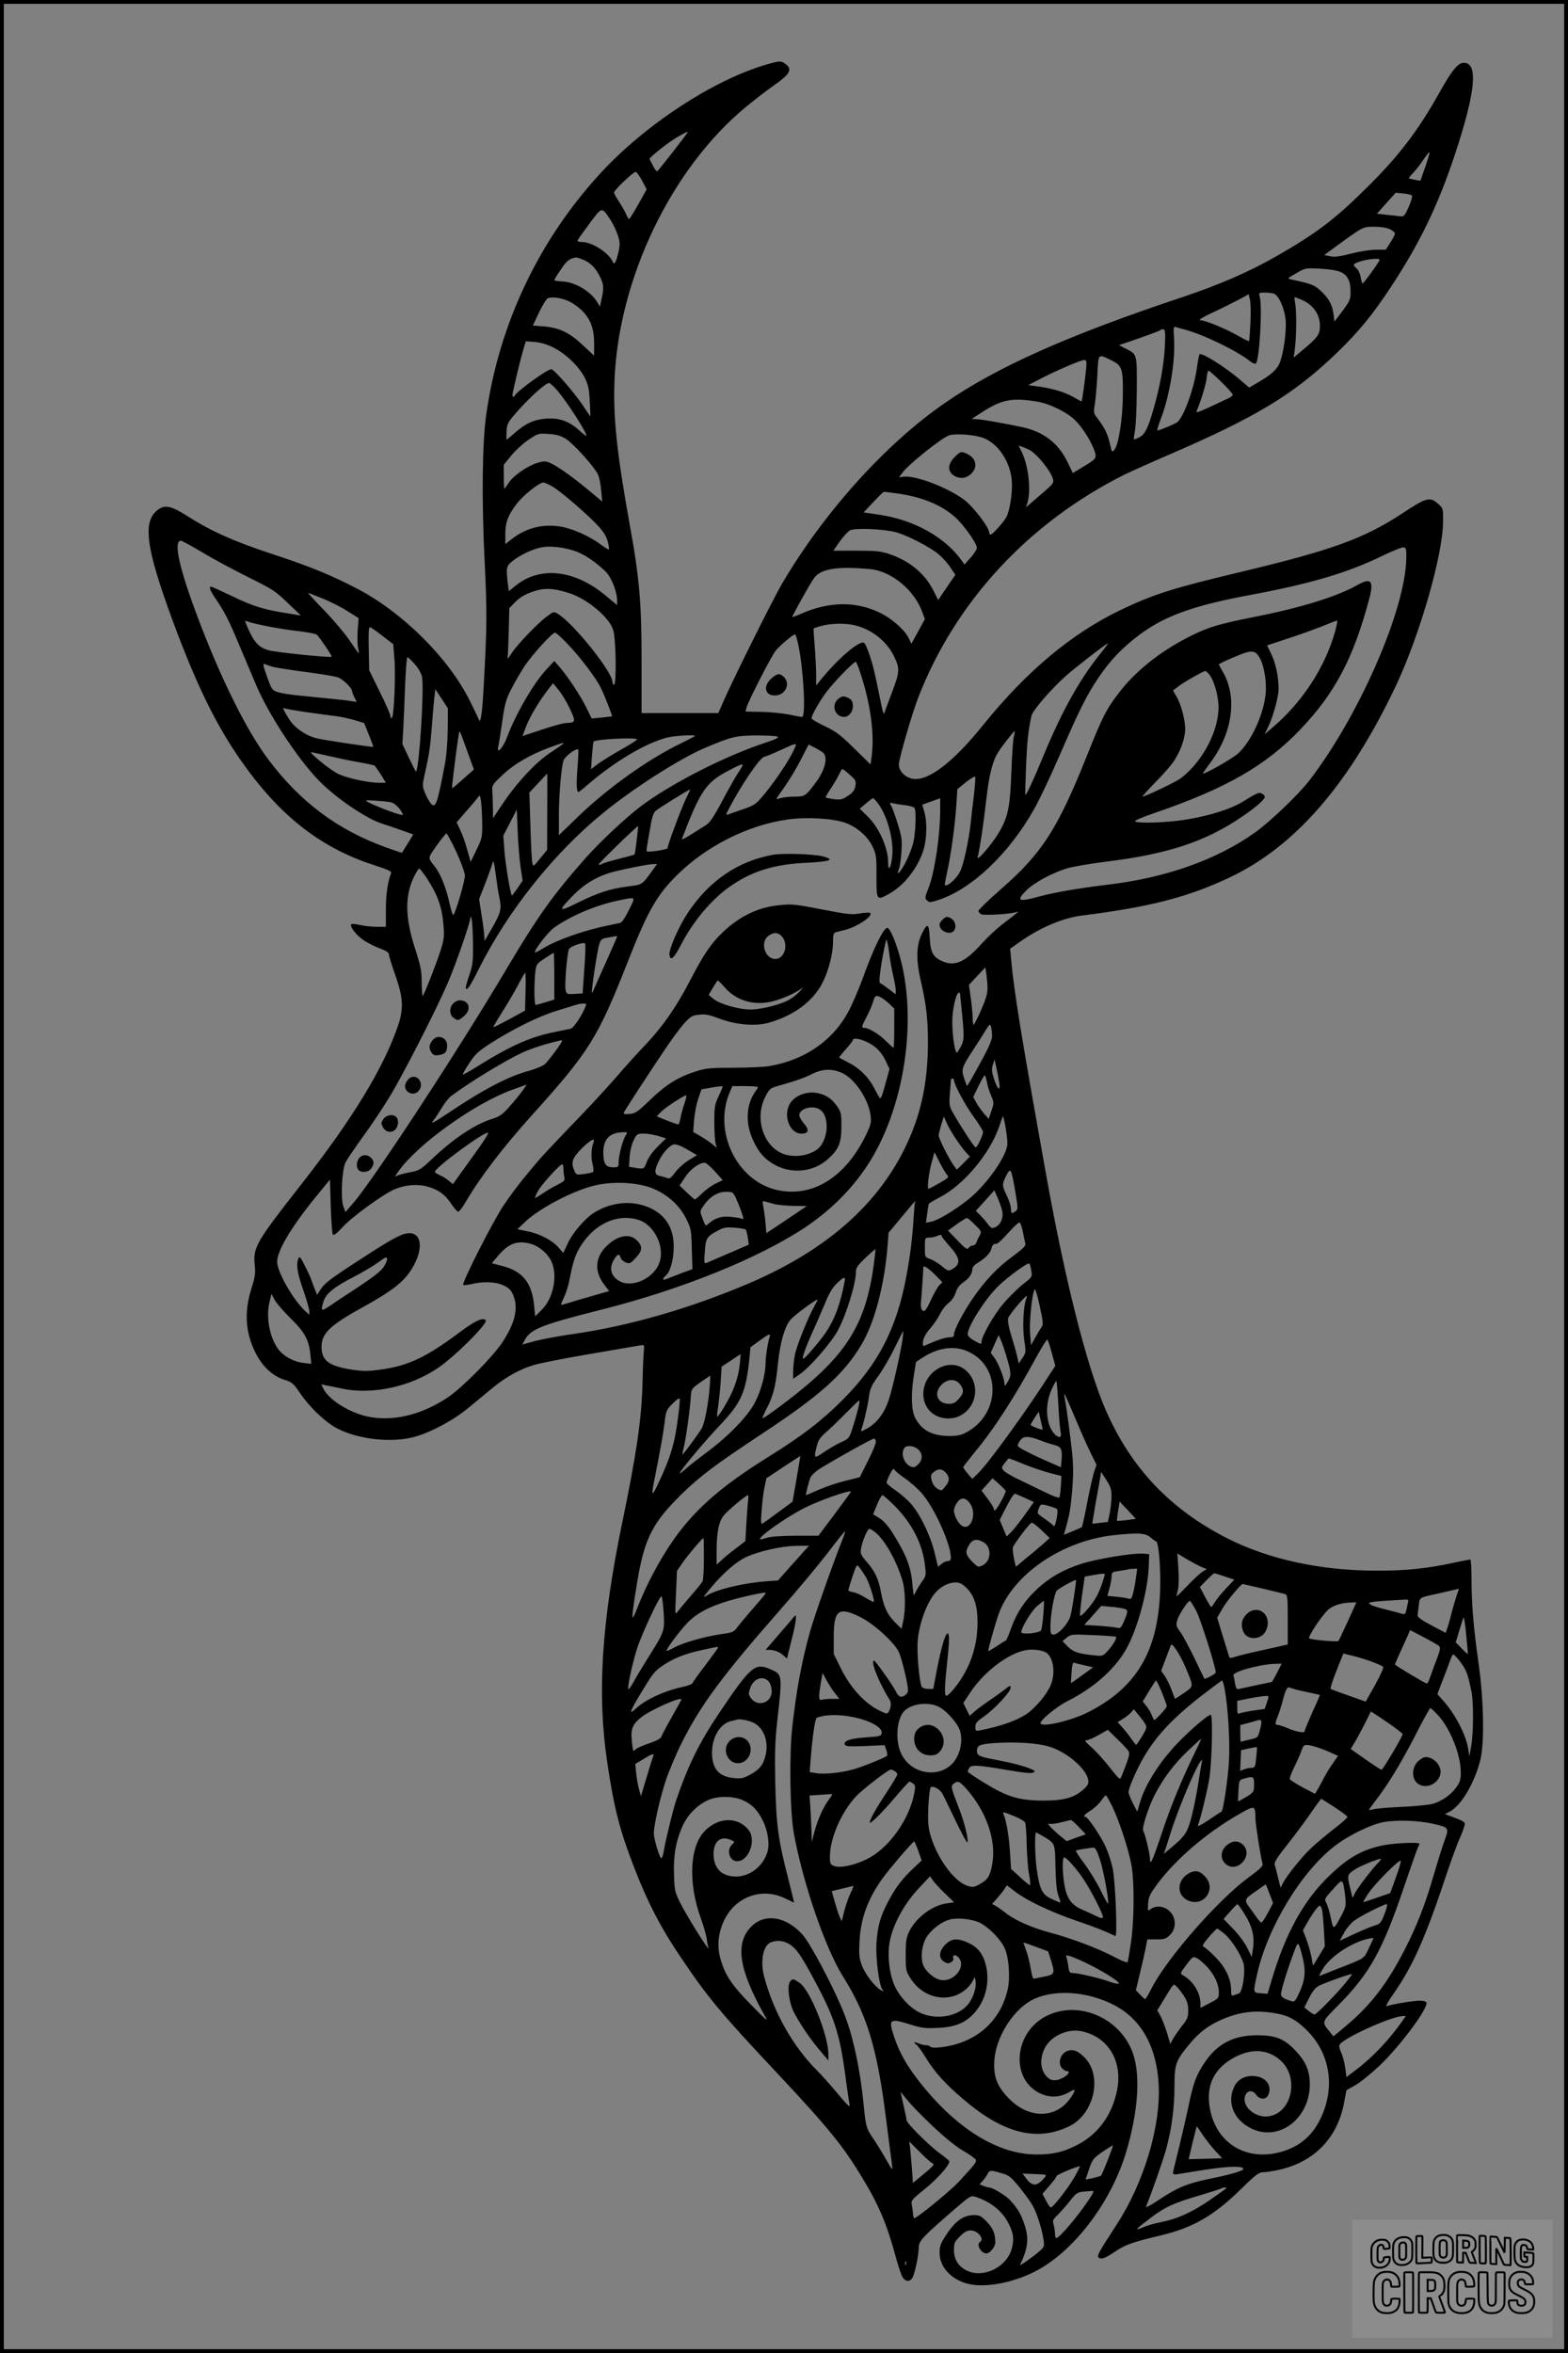 <?xml version="1.0" encoding="UTF-8"?>
<svg xmlns="http://www.w3.org/2000/svg" version="1.0" width="1024pt" height="1536pt" viewBox="0 0 1024 1536" preserveAspectRatio="xMidYMid meet">
  <rect x="0" y="0" width="1024" height="1536" fill="#808080" stroke="none"/>
  <g transform="translate(0.00 0.00) scale(1)">
    <g transform="translate(0,1536) scale(0.1,-0.1)" fill="#000000" stroke="none">
      <path d="M5010 14940 c-350 -100 -803 -397 -1097 -720 -399 -437 -656 -983 -738 -1570 -26 -182 -30 -562 -10 -955 16 -336 16 -414 -6 -811 -10 -188 -21 -256 -33 -219 -4 11 -31 67 -59 123 -140 279 -438 575 -736 730 -171 89 -310 146 -561 228 -245 81 -392 147 -543 243 -108 69 -149 78 -195 44 -103 -76 -80 -247 95 -723 144 -390 268 -650 416 -870 260 -387 536 -610 899 -727 92 -30 117 -41 112 -53 -23 -61 -34 -139 -34 -237 l0 -113 -59 0 c-33 0 -82 5 -110 12 -28 6 -54 9 -57 5 -13 -13 33 -73 80 -104 26 -18 74 -42 107 -54 42 -16 59 -27 59 -40 0 -10 19 -71 42 -136 52 -148 55 -219 15 -335 -94 -272 -296 -604 -627 -1026 -301 -384 -319 -415 -306 -535 5 -49 1 -75 -20 -141 -50 -157 -43 -289 23 -424 45 -91 112 -154 190 -179 51 -16 59 -23 103 -88 56 -82 145 -170 215 -214 126 -79 349 -112 510 -76 106 23 269 108 372 193 45 37 114 94 155 128 89 74 180 125 273 153 38 12 202 44 365 72 162 28 309 53 327 56 31 5 31 5 28 -33 -3 -22 -7 -118 -9 -214 -7 -240 -39 -459 -132 -907 -136 -658 -165 -1118 -99 -1563 45 -306 83 -452 182 -705 86 -220 167 -376 294 -565 178 -265 263 -368 621 -749 348 -371 441 -485 569 -697 109 -179 162 -306 219 -518 16 -59 36 -119 45 -132 19 -29 46 -31 63 -4 16 26 42 149 42 199 0 42 25 69 232 248 105 90 108 92 140 82 95 -31 168 -88 210 -165 37 -69 43 -112 24 -177 -35 -120 -189 -192 -294 -138 -55 28 -82 72 -82 135 0 43 4 53 39 87 28 29 47 39 70 39 47 0 92 -56 61 -75 -26 -16 6 -75 42 -75 23 0 58 43 58 72 0 56 -15 93 -55 134 -37 39 -47 44 -85 44 -66 0 -120 -37 -176 -122 -42 -63 -48 -79 -48 -125 0 -98 87 -185 207 -206 119 -20 299 20 437 96 245 136 478 448 574 767 78 262 95 497 46 642 -79 234 -356 355 -568 247 -213 -109 -235 -415 -36 -506 62 -28 124 -25 183 8 18 11 35 18 37 17 9 -9 -34 -73 -68 -102 -102 -87 -248 -69 -359 45 -78 79 -103 145 -95 252 10 144 114 314 233 384 139 81 370 69 555 -29 174 -93 273 -273 285 -519 13 -271 -96 -634 -272 -907 -139 -214 -140 -216 -106 -225 13 -3 45 12 89 42 70 48 112 63 308 110 204 49 341 128 510 293 103 101 125 118 153 118 18 0 64 7 104 16 229 51 380 206 424 434 l16 85 61 35 c33 19 104 77 159 129 138 133 321 381 302 411 -3 5 -23 10 -43 10 -40 0 -186 -24 -215 -36 -11 -4 6 28 44 82 124 176 209 367 344 774 32 96 73 209 92 249 18 41 31 81 29 88 -5 13 -24 22 -95 48 l-35 13 30 15 c75 39 160 180 200 332 29 109 25 384 -9 630 -34 237 -47 393 -47 558 0 70 -4 127 -8 127 -4 0 -48 -9 -97 -19 -183 -40 -324 -55 -515 -54 -366 0 -705 74 -975 211 -375 191 -630 461 -795 840 -122 282 -262 833 -386 1522 -165 920 -211 1203 -230 1411 l-7 76 64 45 c131 93 282 157 409 172 437 55 687 119 956 246 431 202 785 610 1091 1255 154 327 306 852 307 1068 1 88 1 89 -32 118 -54 48 -76 42 -235 -63 -250 -164 -460 -240 -1056 -382 -448 -107 -568 -145 -789 -251 -315 -152 -610 -399 -889 -745 -197 -245 -360 -370 -461 -354 -50 8 -92 50 -92 93 0 36 89 344 130 446 244 622 719 1133 1340 1445 41 20 172 79 290 130 572 246 818 395 1099 665 144 139 235 250 354 431 190 288 308 533 418 864 136 411 154 600 59 600 -39 0 -78 -48 -164 -202 -134 -238 -256 -400 -455 -598 -217 -217 -340 -311 -606 -463 -178 -102 -374 -187 -620 -269 -741 -247 -1202 -453 -1539 -685 -392 -269 -794 -716 -1070 -1185 -57 -98 -314 -613 -380 -763 l-35 -80 -250 0 -251 0 0 327 c0 397 -13 551 -81 923 -81 453 -105 679 -96 920 26 667 372 1387 862 1790 55 45 138 109 184 141 99 69 116 101 74 134 -31 24 -39 24 -123 0z m-520 -444 c0 -7 -191 -251 -198 -254 -5 -1 -17 15 -27 35 -11 21 -21 41 -23 44 -5 10 131 117 190 149 56 31 58 32 58 26z m4818 -225 l-32 -91 -35 6 c-20 4 -38 8 -40 10 -2 1 11 18 28 36 18 18 48 57 67 86 20 29 38 52 40 49 2 -2 -10 -45 -28 -96z m-5114 -92 l29 -55 -54 -97 c-30 -53 -57 -96 -60 -97 -4 0 -12 13 -19 29 -6 16 -27 53 -46 82 -19 29 -34 57 -34 62 0 16 130 139 142 135 7 -2 26 -29 42 -59z m5026 -95 c5 -5 -3 -36 -20 -74 -27 -60 -31 -65 -57 -62 -15 2 -56 7 -90 10 l-61 7 61 68 62 69 48 -5 c27 -2 52 -8 57 -13z m-5238 -152 c17 -24 39 -69 50 -100 17 -50 18 -63 8 -113 -14 -65 -28 -92 -37 -71 -23 59 -135 132 -201 132 -20 0 -32 4 -30 11 2 6 37 55 78 110 82 110 79 109 132 31z m5094 -68 c19 -9 34 -22 34 -28 0 -7 -13 -33 -30 -59 l-30 -47 -64 0 c-36 0 -106 -11 -161 -25 -73 -19 -108 -24 -137 -18 l-40 8 68 50 c188 137 183 134 257 135 43 0 82 -6 103 -16z m-5268 -199 c49 -21 79 -51 108 -107 27 -53 29 -75 13 -148 l-11 -52 -17 29 c-45 73 -145 132 -231 136 -27 1 -50 5 -50 9 0 3 19 35 43 69 37 57 58 73 100 78 4 1 24 -6 45 -14z m5202 -1 c0 -10 -104 -154 -111 -154 -4 0 -9 18 -13 40 -3 22 -15 48 -26 57 -26 23 -25 29 8 41 50 20 142 30 142 16z m-254 -80 c45 -21 64 -59 64 -128 0 -50 -4 -60 -52 -125 l-53 -70 -6 47 c-8 59 -28 98 -71 141 -50 50 -69 58 -203 86 -30 7 -30 7 30 41 60 35 60 35 158 30 60 -3 111 -12 133 -22z m-439 -140 c33 -9 72 -96 79 -174 7 -76 -16 -230 -41 -284 -21 -43 -55 -73 -137 -121 l-60 -35 -56 48 c-100 86 -254 183 -269 169 -2 -3 -11 -47 -18 -98 -20 -135 -87 -315 -127 -345 -15 -12 -116 -54 -129 -54 -4 0 4 28 17 63 62 157 101 389 91 540 -4 63 -3 77 8 73 8 -3 33 -10 57 -16 124 -32 344 -138 436 -211 14 -11 29 -16 34 -11 23 23 43 368 25 435 -7 26 -6 27 30 27 21 0 48 -3 60 -6z m-151 -193 c-3 -63 -7 -116 -9 -118 -2 -2 -35 14 -73 36 -79 45 -214 101 -247 101 -12 1 24 23 83 50 58 27 134 65 170 84 l65 35 8 -37 c5 -20 6 -88 3 -151z m-4425 128 c99 -63 139 -138 139 -260 l0 -81 -72 67 c-87 83 -154 115 -254 124 l-74 6 41 87 c23 48 49 89 58 92 39 12 115 -4 162 -35z m4757 25 c77 -32 122 -95 122 -171 0 -56 -16 -78 -113 -158 l-58 -49 8 65 c10 78 11 240 1 292 -4 20 -5 37 -2 37 3 0 21 -7 42 -16z m-891 -306 c-6 -121 -32 -263 -73 -405 -37 -129 -57 -169 -94 -188 -18 -9 -33 -15 -35 -13 -2 2 2 28 7 58 6 30 11 150 12 266 1 236 3 230 -72 268 l-44 23 123 42 c68 24 131 47 139 52 40 23 43 14 37 -103z m-3992 -7 c82 -41 172 -129 207 -203 20 -41 26 -74 30 -151 3 -54 4 -96 3 -95 -2 2 -23 32 -46 68 -61 91 -191 240 -209 240 -26 0 -226 -145 -238 -172 -2 -5 -7 -8 -12 -8 -4 0 -4 17 1 38 32 141 53 224 67 271 l16 53 57 -4 c38 -3 79 -15 124 -37z m3645 -84 c68 -33 75 -56 73 -227 -1 -156 -29 -331 -57 -358 -13 -13 -16 -12 -21 14 -22 97 -33 120 -100 210 -12 16 -13 30 -6 70 5 27 13 112 17 187 8 156 1 148 94 104z m-166 -44 c-7 -79 -27 -223 -31 -223 -2 0 -27 13 -56 30 -56 31 -138 56 -233 68 l-59 8 95 49 c109 55 247 114 271 115 14 0 16 -9 13 -47z m882 -96 c41 -40 74 -77 74 -83 0 -6 -10 -16 -22 -21 -198 -94 -220 -103 -213 -86 30 71 64 185 66 221 2 23 7 42 12 42 5 0 42 -33 83 -73z m-4334 -59 c64 -75 188 -269 188 -293 0 -4 -23 13 -50 38 -65 59 -131 81 -216 74 -76 -6 -132 -31 -201 -92 -28 -25 -53 -45 -55 -45 -1 0 -1 25 0 55 4 52 7 58 82 142 79 88 175 173 196 173 6 0 32 -24 56 -52z m3128 -69 c83 -13 200 -70 253 -124 48 -48 102 -135 124 -196 17 -51 15 -53 -78 -109 l-63 -38 -34 71 c-61 126 -160 201 -302 230 -148 30 -246 47 -285 50 l-39 2 64 42 c131 85 198 98 360 72z m-3073 -245 c49 -31 181 -177 207 -230 9 -17 19 -64 22 -105 l7 -73 -77 64 c-100 84 -200 157 -253 183 -37 18 -45 19 -88 7 -66 -18 -159 -82 -191 -129 -15 -23 -28 -41 -30 -41 -2 0 -4 35 -4 78 l0 78 48 59 c26 32 76 79 112 103 64 43 66 44 133 39 52 -3 78 -11 114 -33z m2717 10 c102 -34 184 -156 194 -285 5 -73 -12 -187 -35 -233 -17 -33 -91 -116 -104 -116 -5 0 -9 6 -9 14 0 33 -104 169 -164 214 -109 81 -321 161 -396 150 l-29 -4 20 27 c41 58 270 240 313 249 48 10 156 2 210 -16z m307 -80 c50 -25 143 -140 156 -193 6 -26 3 -29 -126 -139 l-50 -43 10 33 c23 83 5 240 -39 329 l-20 40 22 -7 c11 -4 33 -13 47 -20z m-3105 -245 c62 -40 228 -184 292 -254 34 -37 53 -68 61 -101 7 -25 10 -48 7 -51 -2 -2 -25 12 -51 31 -72 55 -188 107 -267 119 -119 18 -225 -10 -320 -85 l-38 -30 0 65 c0 76 17 122 72 195 42 57 149 142 177 142 9 0 39 -14 67 -31z m2241 -40 c175 -23 317 -86 404 -178 57 -61 119 -154 119 -178 -1 -10 -19 -38 -41 -63 l-40 -45 -22 30 c-107 149 -309 261 -529 294 l-108 16 63 67 c34 36 65 67 69 67 4 1 42 -4 85 -10z m-7 -253 c77 -21 226 -98 282 -146 25 -22 60 -61 76 -86 l31 -46 -56 -82 -56 -83 -28 56 c-57 115 -155 197 -287 243 -59 20 -86 23 -219 23 l-151 0 42 60 c24 33 54 66 67 73 31 17 220 9 299 -12z m-4530 -131 c69 -42 204 -114 300 -162 161 -80 180 -92 259 -169 l86 -82 -85 14 c-156 24 -224 45 -359 110 -73 35 -137 64 -142 64 -17 0 -9 -21 29 -78 63 -94 86 -139 156 -307 37 -88 86 -203 108 -255 81 -192 267 -476 407 -622 109 -114 319 -257 421 -286 19 -6 72 -24 117 -40 l82 -29 -36 -59 c-20 -32 -37 -60 -38 -61 0 -1 -48 15 -106 36 -315 114 -558 296 -765 571 -141 186 -312 530 -460 923 -124 328 -164 508 -112 507 7 0 69 -34 138 -75z m2443 5 c60 -23 125 -67 190 -129 39 -37 77 -132 77 -192 l0 -29 -72 60 c-205 172 -432 197 -593 65 l-42 -34 -7 52 c-12 102 -9 113 33 146 49 39 136 80 193 89 57 10 151 -2 221 -28z m5421 -45 c-6 -335 -305 -1021 -630 -1446 -70 -92 -257 -271 -356 -342 -250 -179 -583 -297 -963 -342 -196 -24 -344 -49 -459 -80 -124 -34 -140 -25 -76 40 49 50 161 112 260 144 36 12 157 33 270 47 402 50 649 132 889 298 84 57 141 108 141 124 0 6 -8 16 -18 21 -20 11 -28 8 -127 -53 -78 -48 -216 -91 -368 -116 -121 -20 -311 -27 -334 -12 -7 5 46 27 130 56 464 159 723 308 947 542 228 239 347 463 451 851 33 123 14 145 -78 93 -133 -75 -369 -148 -680 -209 -229 -46 -290 -64 -412 -125 -198 -100 -360 -230 -471 -378 -77 -101 -102 -152 -202 -402 -192 -480 -293 -636 -563 -872 -80 -70 -145 -133 -145 -140 0 -7 8 -17 18 -22 18 -9 178 0 222 12 29 8 39 17 -83 -77 -37 -28 -98 -85 -135 -126 -108 -121 -175 -151 -255 -117 -63 27 -80 57 -85 151 -5 98 -15 104 -51 31 -37 -75 -40 -174 -7 -311 35 -152 46 -245 46 -399 0 -199 -26 -364 -80 -522 -161 -460 -521 -808 -1085 -1050 -390 -166 -788 -281 -1163 -334 -84 -12 -191 -32 -237 -44 l-84 -23 14 26 c38 74 107 102 500 201 527 133 1027 335 1332 537 164 110 296 240 400 394 247 366 340 959 217 1384 -28 98 -63 177 -79 178 -24 1 -90 -132 -160 -328 -20 -55 -56 -140 -80 -190 -98 -205 -287 -342 -529 -384 -33 -6 -137 -11 -232 -11 -146 0 -182 -3 -240 -21 -119 -36 -201 -86 -304 -185 -85 -82 -100 -92 -138 -96 -31 -3 -41 0 -38 9 6 14 125 198 262 403 46 69 105 149 131 178 43 47 53 54 98 58 41 5 66 0 135 -26 110 -41 237 -51 325 -25 158 46 281 136 343 253 41 77 72 193 72 269 0 50 3 63 18 67 9 3 37 10 62 16 80 21 184 91 163 110 -4 4 -35 3 -68 -3 -53 -9 -81 -6 -250 27 -182 35 -195 36 -285 26 -131 -14 -250 -72 -356 -172 -81 -77 -127 -145 -217 -318 -88 -170 -178 -300 -286 -414 -53 -55 -139 -150 -191 -211 -52 -60 -151 -168 -220 -240 -247 -257 -270 -281 -360 -390 -51 -60 -124 -157 -162 -215 -69 -102 -274 -507 -263 -518 3 -3 28 0 56 6 119 28 232 4 263 -56 46 -89 25 -192 -65 -327 -64 -96 -265 -298 -356 -358 -176 -117 -367 -160 -531 -122 -117 28 -242 107 -279 178 l-15 30 29 -6 c15 -3 64 -12 108 -22 197 -41 444 12 625 135 115 78 330 294 312 312 -20 20 -70 -4 -177 -84 -208 -155 -325 -211 -492 -236 -95 -14 -124 -14 -197 -4 -156 23 -206 59 -206 149 0 91 55 142 284 268 168 93 245 152 295 226 86 128 83 249 -6 249 -46 0 -108 -33 -323 -173 -196 -127 -232 -154 -261 -201 l-18 -29 -14 35 c-8 19 -18 46 -22 59 -4 13 -23 56 -43 94 -29 59 -36 67 -43 50 -16 -41 -8 -93 31 -205 22 -63 40 -126 40 -139 l0 -24 -26 24 c-80 74 -184 257 -184 322 0 73 94 230 255 427 l90 110 5 -173 c3 -94 9 -178 13 -185 6 -9 25 4 67 50 58 64 266 215 336 244 71 30 150 36 213 19 76 -22 115 -50 157 -112 19 -29 40 -53 47 -53 7 1 30 31 51 68 93 159 240 351 429 561 377 418 431 504 632 1016 126 319 186 424 317 553 191 189 461 325 719 362 120 18 295 8 376 -20 80 -28 152 -91 184 -162 22 -48 24 -66 23 -190 0 -160 0 -160 92 -107 103 59 202 198 224 318 14 75 12 160 -4 213 l-13 45 58 21 59 21 0 -73 c0 -172 -36 -412 -77 -515 -23 -58 -24 -64 -9 -79 14 -14 20 -14 71 2 218 69 465 302 630 597 32 56 106 212 165 348 132 304 176 391 253 506 76 113 157 198 268 281 167 124 349 190 723 260 392 73 634 144 858 253 68 33 132 59 143 58 18 -2 20 -9 19 -72z m-3503 -70 c140 -12 292 -138 343 -283 l16 -43 -44 -81 -44 -80 -17 35 c-26 56 -117 135 -199 172 -153 71 -325 67 -501 -10 -31 -14 -59 -24 -61 -23 -3 4 109 206 140 251 43 64 149 82 367 62z m-1966 -156 c118 -36 266 -160 290 -243 18 -59 22 -356 5 -356 -5 0 -10 8 -10 18 0 65 -253 381 -354 443 -29 18 -30 18 -73 -14 -55 -39 -192 -181 -228 -236 -15 -22 -28 -41 -29 -41 -1 0 -1 15 1 33 1 17 4 92 6 165 l3 132 41 42 c29 29 62 48 110 65 77 27 133 25 238 -8z m-1611 -35 c49 -19 122 -56 163 -82 l75 -47 -6 -80 c-3 -44 -2 -97 3 -119 11 -45 10 -44 -60 59 -30 44 -103 130 -163 192 -60 62 -107 113 -104 113 2 0 44 -16 92 -36z m-359 -182 c55 -11 147 -26 205 -32 58 -7 111 -17 119 -23 16 -14 102 -140 97 -144 -7 -8 -367 29 -411 42 -61 17 -93 50 -129 129 -14 32 -26 60 -26 62 0 2 10 0 23 -5 12 -5 67 -18 122 -29z m6975 -31 c-66 -237 -215 -466 -414 -634 l-48 -41 20 40 c34 67 72 203 72 258 0 78 -18 164 -48 227 l-27 56 145 48 c80 26 181 63 225 81 44 18 83 33 87 33 4 1 -2 -30 -12 -68z m-3141 38 c113 -26 213 -105 261 -206 37 -78 36 -97 -13 -228 -25 -66 -47 -127 -50 -135 -6 -20 -10 -8 -32 100 -32 161 -48 225 -73 293 -22 60 -27 67 -46 61 -53 -17 -169 -122 -264 -239 l-32 -40 0 80 c-1 44 -5 127 -10 184 -5 58 -8 107 -6 109 3 2 26 10 53 17 58 16 153 18 212 4z m-3080 -71 l69 -53 7 -85 c10 -104 -1 -380 -15 -394 -7 -7 -10 -4 -10 9 0 10 -31 82 -70 159 l-69 141 -3 143 c-2 113 0 141 10 137 7 -2 44 -28 81 -57z m1207 -51 c89 -93 190 -228 220 -292 27 -57 74 -178 71 -181 -1 -1 -31 -4 -67 -8 l-66 -6 -33 67 c-38 79 -125 210 -176 268 l-35 40 -48 -51 c-86 -91 -204 -294 -263 -452 -26 -68 -67 -109 -55 -55 4 15 15 88 26 162 16 115 24 144 59 213 23 44 61 110 85 147 52 78 182 221 201 221 7 0 43 -33 81 -73z m1508 -9 c34 -161 50 -468 24 -468 -7 0 -47 7 -88 16 -41 8 -121 16 -178 17 l-103 2 6 25 c10 40 164 341 192 374 25 31 112 105 125 105 4 1 14 -32 22 -71z m1964 -65 c-133 -167 -249 -378 -368 -667 -61 -148 -109 -251 -114 -244 -2 1 1 86 5 188 7 167 14 228 35 327 7 34 124 170 224 260 55 50 266 213 275 213 3 0 -23 -35 -57 -77z m1049 -18 c29 -52 47 -162 38 -238 -15 -137 -94 -307 -179 -385 -35 -32 -209 -132 -230 -132 -3 0 18 30 46 68 147 194 181 431 84 596 -14 25 -26 46 -26 49 0 4 77 40 145 66 72 28 95 24 122 -24z m-5518 -41 c24 -27 43 -61 47 -82 15 -81 -18 -597 -39 -619 -2 -1 -22 39 -46 89 l-43 91 6 106 c3 58 9 186 12 284 4 97 10 177 15 177 4 0 26 -21 48 -46z m2919 -86 c61 -195 83 -380 64 -521 l-7 -47 -105 103 c-90 89 -118 110 -192 146 -49 23 -88 46 -88 52 0 19 48 105 95 169 47 64 179 200 194 200 4 0 22 -46 39 -102z m-3853 71 c17 -6 111 -21 210 -34 99 -13 197 -29 217 -35 35 -10 98 -71 98 -95 0 -5 7 -23 15 -39 l15 -28 -33 5 c-30 5 -121 15 -348 37 -53 5 -114 15 -135 22 -37 12 -40 17 -70 101 -26 72 -29 87 -15 82 9 -4 30 -11 46 -16z m6119 -48 c29 -31 58 -122 63 -196 11 -159 -99 -376 -247 -486 -31 -24 -231 -119 -249 -119 -3 0 34 42 84 93 50 50 103 111 118 134 47 68 76 152 77 214 0 63 -28 166 -60 218 -12 18 -20 34 -18 35 2 2 20 15 40 30 36 27 157 95 169 96 3 0 14 -8 23 -19z m-4173 -226 c41 -88 40 -92 -26 -95 -16 0 -87 -20 -157 -43 l-126 -42 24 63 c23 62 89 172 146 244 l30 38 35 -43 c20 -23 53 -78 74 -122z m-797 -134 c-1 -81 -8 -172 -18 -226 -51 -270 -62 -300 -96 -255 -11 14 -27 44 -36 68 -16 39 -16 48 -1 115 29 128 37 180 47 312 5 72 13 156 16 188 l7 58 41 -62 41 -63 -1 -135z m-923 110 c74 -10 161 -22 194 -26 32 -4 87 -16 121 -26 l62 -19 31 -77 c17 -42 30 -77 28 -78 -4 -4 -323 44 -367 55 -71 17 -143 66 -179 121 -36 56 -50 85 -34 76 6 -4 71 -15 144 -26z m1065 -295 l29 -79 -70 -62 c-39 -35 -71 -62 -73 -60 -3 3 34 297 45 355 5 27 1 35 69 -154z m3555 136 c-5 -17 -12 -118 -16 -224 -8 -233 -21 -300 -80 -400 -47 -80 -151 -200 -140 -162 13 50 36 198 55 366 20 174 41 257 79 318 24 39 104 141 107 137 2 -2 0 -18 -5 -35z m-2083 3 c-3 -3 -45 -25 -94 -49 -215 -104 -476 -291 -670 -478 l-124 -120 0 125 c0 136 15 314 30 362 9 28 84 84 96 72 3 -2 0 -57 -5 -121 -8 -109 -6 -156 7 -156 3 0 31 22 61 48 171 148 373 269 513 306 50 14 197 22 186 11z m541 -4 c9 -6 -18 -19 -85 -41 -264 -87 -619 -269 -814 -417 -97 -74 -263 -230 -353 -331 -218 -247 -311 -377 -522 -732 -314 -529 -866 -1371 -998 -1523 l-51 -59 -14 38 c-18 52 -9 242 15 287 9 18 60 93 114 168 55 75 135 195 178 267 89 147 305 571 376 737 53 124 144 387 146 419 1 19 2 18 9 -4 4 -14 8 -85 9 -159 1 -120 -2 -143 -25 -209 -14 -40 -24 -78 -22 -82 7 -21 29 12 87 129 189 377 492 756 811 1015 192 157 492 349 653 419 182 78 210 85 347 86 69 0 131 -3 139 -8z m-919 -18 c0 -5 -48 -35 -107 -68 -58 -33 -126 -75 -150 -93 l-43 -33 6 88 c4 48 8 90 11 92 13 16 283 29 283 14z m-485 -31 c-6 -5 -43 -30 -83 -57 -93 -61 -211 -188 -302 -321 l-70 -105 -1 68 c-1 37 -2 86 -4 108 -3 38 1 44 66 105 74 71 180 133 307 180 80 30 103 36 87 22z m1494 -68 c-42 -77 -115 -183 -182 -264 -50 -60 -60 -67 -133 -92 -43 -15 -87 -30 -97 -34 -18 -6 -18 -4 2 34 77 151 207 342 233 342 5 0 39 14 76 30 37 17 81 37 97 44 17 7 31 10 33 6 1 -4 -12 -34 -29 -66z m208 11 c31 -31 10 -114 -50 -194 -65 -87 -70 -91 -135 -91 -31 0 -72 -4 -90 -9 -17 -5 -32 -8 -32 -6 0 2 24 37 54 79 29 41 77 120 105 175 l52 101 41 -21 c23 -12 48 -27 55 -34z m-3235 -19 c57 -13 146 -32 198 -41 53 -9 100 -19 106 -23 5 -4 24 -31 42 -59 l32 -53 -39 0 c-77 0 -216 30 -276 60 -50 25 -192 140 -172 140 3 0 52 -11 109 -24z m2708 -61 c0 -3 -12 -24 -27 -46 -16 -23 -62 -105 -104 -183 -55 -104 -83 -146 -107 -161 -18 -11 -62 -39 -98 -62 -36 -23 -64 -37 -61 -30 124 323 158 372 319 454 62 32 78 38 78 28z m700 -63 c40 -35 42 -41 36 -74 -5 -27 -16 -42 -48 -63 -36 -24 -48 -27 -91 -22 -27 4 -52 8 -54 11 -3 2 11 27 30 55 19 28 43 69 54 90 10 22 21 41 24 41 4 0 26 -17 49 -38z m-1976 -241 l-1 -249 -45 -55 c-45 -56 -46 -56 -52 -29 -3 15 -9 124 -12 242 l-7 216 58 62 c31 34 58 62 59 62 0 0 1 -112 0 -249z m2787 115 c-7 -56 -17 -141 -22 -191 -14 -123 -47 -272 -70 -316 -25 -51 -99 -111 -99 -81 0 4 9 48 19 97 23 106 48 292 57 426 l6 97 56 46 c33 26 59 41 61 34 2 -6 -2 -57 -8 -112z m-1882 -31 c-30 -63 -119 -300 -119 -321 0 -10 -127 -30 -136 -21 -3 2 0 26 5 53 5 27 14 81 21 121 8 48 18 77 32 90 19 17 221 142 225 139 1 -1 -11 -28 -28 -61z m-1330 -162 c1 -86 -1 -96 -37 -170 l-38 -79 -23 80 c-12 45 -33 103 -46 129 l-23 49 61 70 c34 39 69 80 77 91 14 20 15 19 22 -28 3 -28 7 -91 7 -142z m2584 134 c61 -81 104 -236 94 -344 -8 -80 -27 -110 -27 -42 0 95 -59 227 -135 301 l-50 49 40 34 c22 19 43 34 46 35 4 0 18 -15 32 -33z m-3187 7 c21 -3 41 -17 63 -44 18 -23 26 -40 19 -40 -31 0 -238 82 -238 94 0 5 107 -2 156 -10z m3364 -20 c30 -4 58 -12 62 -18 13 -19 8 -158 -7 -225 -9 -36 -32 -95 -52 -133 -37 -68 -62 -92 -42 -40 6 15 13 65 16 112 5 74 2 97 -22 175 -15 50 -34 103 -42 119 -15 28 -14 29 9 22 12 -3 48 -9 78 -12z m-2510 -406 l13 -87 -34 -50 c-19 -27 -35 -48 -36 -47 -10 9 -44 217 -49 295 l-7 96 44 85 44 85 6 -145 c3 -80 12 -185 19 -232z m758 176 c-6 -49 -12 -90 -14 -92 -1 -2 -45 -14 -97 -27 -52 -13 -105 -28 -116 -35 -12 -6 -21 -7 -21 -3 0 9 252 254 257 250 1 -2 -3 -43 -9 -93z m-1203 -23 c41 -82 74 -165 81 -202 5 -25 -59 -244 -75 -262 -4 -4 -15 30 -25 75 -22 102 -58 191 -94 238 -45 57 -46 58 -16 103 32 49 84 117 90 117 2 0 19 -31 39 -69z m305 -344 c17 -80 12 -101 -42 -197 l-53 -92 -3 39 c-1 21 -9 82 -18 136 l-15 98 40 102 c22 56 43 116 47 132 7 24 10 11 21 -70 7 -55 17 -122 23 -148z m1012 186 c-83 -114 -71 -106 -174 -120 -115 -15 -192 -40 -330 -108 -124 -62 -127 -54 -20 55 66 66 140 112 227 140 51 17 252 58 288 59 l28 1 -19 -27z m-1485 -65 c74 -115 100 -188 110 -317 5 -68 2 -88 -22 -162 -29 -90 -104 -279 -114 -291 -3 -4 -6 34 -7 85 0 80 -6 109 -44 227 -66 206 -67 346 -3 473 13 26 27 47 31 47 4 0 26 -28 49 -62z m1321 -207 c-21 -44 -46 -82 -56 -85 -9 -2 -43 -10 -75 -16 -156 -31 -340 -95 -429 -150 -28 -17 -52 -29 -54 -27 -10 10 86 134 124 161 107 76 271 146 409 175 132 28 126 32 81 -58z m1001 -177 c42 -54 13 -144 -46 -144 -67 0 -100 107 -47 149 36 28 68 26 93 -5z m-1079 2 c0 -3 -33 -78 -73 -168 -41 -90 -77 -172 -81 -182 -3 -10 -8 -17 -10 -15 -6 5 30 243 44 302 13 48 15 50 80 60 14 3 28 5 33 6 4 0 7 -1 7 -3z m1804 -259 c9 -38 16 -79 16 -93 l0 -25 -46 35 c-25 19 -50 36 -56 38 -8 3 -5 43 10 138 13 73 26 138 30 144 3 6 12 -29 18 -79 6 -49 19 -121 28 -158z m-2018 48 l-11 -160 -52 -3 c-50 -3 -53 -2 -59 25 -8 29 9 234 21 266 7 18 95 50 106 38 4 -3 2 -78 -5 -166z m-196 -47 l0 -153 -58 -18 c-31 -9 -60 -17 -64 -17 -10 0 -10 144 -2 216 6 49 9 53 62 88 30 20 56 36 58 36 2 0 4 -69 4 -152z m2829 -78 c1 -33 -10 -71 -41 -142 -24 -54 -46 -98 -50 -98 -3 0 -6 22 -6 50 -1 27 -6 86 -13 130 l-11 81 53 57 54 57 7 -45 c3 -25 7 -65 7 -90z m-3017 -24 l-3 -123 -102 -56 c-56 -30 -103 -54 -105 -52 -2 1 25 47 60 102 35 55 81 134 103 176 22 42 42 77 45 77 3 0 4 -56 2 -124z m1304 25 c76 -85 193 -118 312 -87 64 16 152 56 187 84 11 9 7 2 -10 -17 -16 -18 -48 -44 -71 -57 -53 -31 -182 -64 -252 -64 -77 0 -202 36 -242 69 l-32 26 28 48 c16 26 30 47 32 47 2 0 24 -22 48 -49z m1534 -38 c0 -5 7 -73 15 -152 14 -153 13 -160 -33 -230 -13 -19 -32 94 -33 196 -1 79 25 193 43 193 4 0 8 -3 8 -7z m-517 -24 c12 -6 37 -25 55 -42 l32 -31 0 -128 c0 -70 -2 -128 -5 -128 -2 0 -24 20 -49 44 -44 45 -112 86 -141 86 -21 0 -19 9 14 71 16 30 35 73 42 97 13 45 18 48 52 31z m-1928 -56 c-22 -59 -78 -143 -98 -148 -12 -3 -57 -12 -100 -21 -164 -32 -293 -90 -522 -233 -44 -27 -81 -48 -83 -46 -2 2 16 34 41 72 38 59 57 78 139 131 145 93 312 176 428 212 58 18 116 36 130 40 14 5 36 9 49 9 18 1 22 -3 16 -16z m2654 -192 c1 -23 -16 -65 -50 -130 -75 -138 -111 -202 -114 -199 -2 2 -10 24 -19 50 -19 58 -15 71 58 182 29 44 66 102 82 129 27 43 30 45 36 25 3 -13 6 -38 7 -57z m-824 -40 c61 -27 98 -64 128 -124 l26 -55 -20 -73 c-11 -41 -24 -86 -30 -101 -11 -26 -11 -25 -47 44 -40 78 -99 136 -177 175 -27 14 -52 27 -54 29 -2 2 17 26 43 55 25 28 46 55 46 60 0 15 42 10 85 -10z m-1985 3 c0 -11 -87 -128 -111 -150 -13 -12 -59 -31 -101 -43 -137 -37 -294 -118 -525 -273 -105 -70 -127 -81 -101 -50 8 9 31 44 51 77 19 33 48 69 64 81 128 95 361 236 469 285 37 17 106 41 153 54 101 27 101 27 101 19z m2856 -274 c9 -60 -12 -42 -36 31 -13 43 -15 60 -6 88 l11 35 12 -54 c7 -30 15 -75 19 -100z m-1019 62 c82 -42 168 -175 179 -278 5 -42 0 -59 -31 -124 -134 -275 -347 -408 -577 -359 -265 57 -424 383 -311 642 l16 37 84 0 c45 0 83 -3 83 -6 0 -3 -8 -18 -19 -32 -59 -85 -64 -206 -13 -315 39 -85 81 -130 154 -167 109 -54 243 -38 333 42 72 64 90 106 90 215 0 85 -2 94 -30 134 -38 53 -79 78 -142 86 -65 7 -134 -22 -163 -69 -48 -80 -4 -198 74 -198 48 0 53 24 16 66 -16 19 -30 43 -30 54 0 41 80 67 129 40 76 -40 62 -219 -22 -270 -54 -33 -122 -44 -186 -30 -145 32 -220 228 -144 378 25 51 33 58 73 70 127 36 180 54 235 82 70 35 136 35 202 2z m937 -50 c3 -21 15 -62 27 -90 21 -49 21 -52 4 -103 l-18 -53 -32 36 c-17 21 -40 53 -50 72 l-19 35 34 71 c19 38 37 70 41 70 3 0 9 -17 13 -38z m-214 7 c0 -27 73 -163 128 -238 34 -47 62 -92 62 -100 -1 -23 -38 -101 -48 -101 -9 0 -86 118 -147 223 -25 44 -27 53 -22 125 4 42 6 83 7 90 0 15 20 16 20 1z m-2819 -71 c-17 -23 -55 -70 -85 -103 -45 -51 -63 -63 -112 -79 -113 -35 -255 -130 -394 -263 -70 -66 -83 -74 -135 -84 -32 -6 -69 -15 -82 -20 l-24 -9 22 32 c123 176 496 444 744 534 50 18 92 33 93 34 2 0 -10 -19 -27 -42z m1309 28 c0 -2 -12 -30 -27 -62 -25 -53 -28 -70 -28 -169 0 -60 4 -123 8 -139 l8 -29 -29 24 c-16 13 -51 37 -77 52 l-48 28 6 77 c3 42 15 105 27 139 l21 62 52 9 c60 11 87 14 87 8z m-250 -110 c-11 -30 -22 -72 -26 -95 -4 -23 -10 -41 -15 -41 -5 0 -38 12 -75 26 l-65 27 28 29 c26 27 149 108 165 108 3 0 -2 -24 -12 -54z m2109 -259 c2 -76 -136 -273 -257 -368 -92 -73 -194 -134 -241 -144 l-34 -7 8 58 c4 33 9 62 11 66 3 4 36 24 75 44 155 82 322 281 384 459 9 28 20 57 23 65 6 17 30 -116 31 -173z m-338 31 c23 -35 53 -75 68 -91 l25 -27 -42 -43 -43 -42 -19 25 c-27 34 -100 179 -100 198 0 8 8 40 17 70 l17 54 18 -41 c9 -22 36 -69 59 -103z m-3097 -38 c-27 -38 -80 -113 -118 -165 l-68 -95 -28 23 c-15 13 -41 29 -59 36 -17 8 -31 17 -31 21 0 28 332 271 348 255 3 -2 -17 -36 -44 -75z m942 58 c-19 -29 -46 -132 -46 -175 0 -32 -2 -33 -38 -33 -46 0 -62 25 -62 95 0 89 40 131 128 134 31 1 32 0 18 -21z m212 -3 l52 -16 -53 -52 c-33 -32 -60 -70 -72 -99 -19 -51 -19 -51 -79 -41 l-38 6 4 66 c3 40 14 83 27 109 20 40 24 42 64 42 24 0 67 -7 95 -15z m-422 -42 c-15 -38 -17 -101 -6 -142 6 -24 8 -47 3 -51 -4 -4 -31 -10 -59 -14 -47 -6 -51 -5 -62 19 -25 55 -16 84 46 147 58 57 91 75 78 41z m571 -25 c15 -7 45 -23 66 -36 l39 -23 -53 -32 c-30 -18 -69 -53 -88 -78 -29 -39 -38 -46 -55 -39 -12 5 -33 11 -48 14 -36 8 -37 35 -2 104 26 52 74 102 99 102 8 0 27 -5 42 -12z m1738 -187 c13 -16 9 -20 -50 -54 -35 -20 -67 -37 -71 -37 -11 0 2 109 22 177 l17 62 33 -66 c19 -36 40 -73 49 -82z m-1516 22 l51 -57 -46 -22 c-26 -12 -65 -41 -88 -63 -23 -23 -45 -41 -48 -41 -3 0 -27 21 -53 46 l-47 45 36 54 c34 52 90 94 128 95 9 0 39 -26 67 -57z m-989 15 c0 -18 3 -43 6 -55 5 -18 -2 -25 -45 -47 -29 -14 -72 -39 -96 -56 -24 -16 -47 -30 -50 -30 -4 0 5 21 20 48 27 46 142 172 157 172 4 0 8 -15 8 -32z m2950 -144 c19 -111 19 -117 3 -130 -26 -19 -30 -17 -31 16 0 17 -12 54 -26 83 -33 69 -33 74 -6 130 30 59 34 53 60 -99z m-2372 20 c99 -39 180 -112 224 -201 31 -63 33 -74 36 -197 l4 -131 -64 -23 c-34 -13 -78 -30 -95 -37 -37 -17 -43 -7 -13 20 29 26 50 107 50 189 0 147 -83 245 -234 276 -93 19 -200 -2 -286 -56 -58 -36 -139 -130 -171 -198 l-30 -65 -34 38 c-42 47 -122 88 -204 104 l-62 13 53 50 c91 86 306 199 446 234 117 30 281 23 380 -16z m2288 -152 c8 -42 -11 -86 -44 -102 -25 -11 -29 -9 -52 21 -14 19 -37 45 -51 59 l-26 26 61 67 60 67 23 -53 c12 -28 25 -67 29 -85z m-1742 91 c10 -21 27 -62 37 -91 17 -50 17 -54 1 -47 -9 4 -42 9 -73 12 -56 6 -100 -8 -142 -45 -20 -18 -19 -19 -40 37 -17 45 -17 45 9 82 39 57 91 89 145 89 43 0 46 -2 63 -37z m253 -43 c24 -6 81 -11 128 -12 l84 -1 -132 -89 -132 -88 -6 68 c-3 37 -10 84 -14 106 -7 34 -6 38 11 33 11 -3 38 -11 61 -17z m918 8 c-2 -7 -6 -56 -9 -108 -8 -124 -22 -240 -47 -372 -63 -339 -183 -572 -414 -804 -137 -138 -268 -238 -485 -373 -398 -247 -582 -434 -759 -771 -33 -63 -74 -152 -91 -197 -18 -46 -34 -83 -37 -83 -7 0 1 67 28 230 47 286 100 391 295 581 119 115 214 187 524 392 376 248 528 384 644 576 87 144 153 393 173 655 l6 79 86 103 c47 57 87 104 88 104 1 0 1 -6 -2 -12z m-1812 -109 c110 -30 184 -181 141 -288 -39 -97 -173 -158 -254 -116 -60 31 -75 85 -40 143 23 37 35 41 43 12 3 -11 18 -25 33 -31 27 -10 32 -7 67 31 45 47 45 79 1 118 -50 44 -133 23 -203 -53 -65 -71 -68 -158 -6 -239 l33 -44 -111 -32 c-62 -17 -132 -38 -156 -46 -25 -8 -46 -13 -47 -11 -2 1 8 25 21 52 13 28 29 79 35 115 23 119 39 167 80 228 91 136 231 198 363 161z m2204 -34 c44 -43 44 -45 30 -72 -9 -15 -18 -36 -21 -45 -3 -10 -13 -18 -22 -18 -9 0 -22 -7 -28 -16 -10 -13 -21 -6 -73 49 l-62 64 57 41 c31 22 61 41 66 41 5 1 29 -19 53 -44z m312 -42 c6 -32 14 -67 17 -79 4 -17 -10 -31 -78 -82 -103 -74 -183 -159 -266 -279 -65 -96 -122 -205 -122 -235 0 -14 -8 -18 -32 -18 -27 0 -80 -19 -164 -56 -6 -3 -9 8 -6 30 3 23 19 53 50 88 25 29 53 72 63 94 11 23 34 53 53 67 21 17 39 42 47 69 10 29 25 50 49 66 38 26 59 56 60 87 0 12 13 28 30 38 54 32 88 67 95 97 4 20 13 30 25 30 17 0 29 11 109 98 21 23 43 42 49 42 5 0 15 -26 21 -57z m-1808 10 c3 -5 9 -28 13 -53 l6 -45 -127 -55 c-70 -30 -135 -58 -146 -63 -19 -7 -20 -4 -14 73 6 89 12 99 92 140 33 18 51 20 104 16 36 -3 68 -9 72 -13z m1279 -42 c0 -5 25 -36 55 -70 69 -77 71 -116 8 -149 -18 -10 -27 -7 -62 23 -23 18 -57 40 -76 46 -35 13 -35 13 -35 76 0 62 0 63 28 64 15 0 36 4 47 9 27 11 35 12 35 1z m-2679 -52 c52 -16 108 -64 130 -113 43 -94 13 -243 -65 -318 l-41 -41 -7 73 c-15 148 -76 222 -208 256 l-68 18 44 52 c69 80 126 99 215 73z m2234 -145 c-48 -343 -156 -537 -427 -769 -95 -81 -273 -215 -297 -223 -5 -2 6 25 24 60 45 84 61 150 75 293 8 76 21 149 38 199 23 68 33 84 77 121 55 46 145 109 145 101 0 -3 -9 -20 -19 -38 -39 -66 -120 -266 -130 -323 -6 -32 -11 -81 -11 -107 l0 -49 47 33 c69 50 204 206 247 287 56 107 116 304 116 382 0 22 14 42 62 88 35 33 64 58 65 57 2 -1 -4 -52 -12 -112z m-3199 -4 c-17 -27 -68 -66 -158 -126 -73 -48 -159 -104 -190 -126 -61 -41 -65 -39 -46 24 16 53 68 96 199 163 58 30 130 73 160 95 42 32 55 37 57 25 2 -9 -8 -34 -22 -55z m4229 -25 c7 -40 6 -41 -55 -89 -34 -27 -91 -83 -126 -124 -63 -74 -144 -216 -144 -252 0 -17 -4 -16 -45 7 -29 16 -45 32 -45 44 0 52 116 233 202 316 63 60 191 154 200 145 4 -4 10 -25 13 -47z m-616 -39 l35 -36 -21 -22 c-12 -13 -34 -53 -51 -89 -16 -37 -35 -70 -42 -74 -19 -12 -30 15 -25 60 4 36 14 191 15 223 0 17 41 -12 89 -62z m-604 -38 c-30 -150 -64 -240 -123 -328 -40 -58 -136 -170 -146 -170 -11 0 13 69 56 165 28 61 66 150 87 199 25 63 48 101 76 128 48 46 59 48 50 6z m1289 -288 c-6 -8 -25 -39 -41 -68 l-30 -53 -6 83 c-5 78 13 254 30 281 4 6 19 -42 33 -108 21 -95 24 -123 14 -135z m-4907 55 c92 -90 120 -140 130 -236 l6 -62 -52 6 c-63 7 -131 45 -164 90 -56 76 -81 208 -57 307 l13 54 21 -40 c12 -21 58 -75 103 -119z m4803 120 c-17 -46 -23 -180 -11 -264 12 -78 11 -82 -12 -116 l-24 -36 -7 33 c-3 18 -20 79 -37 134 -22 69 -29 111 -25 129 6 22 109 145 122 145 2 0 -1 -11 -6 -25z m-805 -252 c-12 -88 -66 -327 -91 -402 -29 -86 -77 -150 -141 -186 -37 -20 -44 -22 -38 -7 15 37 43 160 50 216 7 50 16 72 62 135 30 42 78 124 106 183 29 59 53 107 55 108 2 0 0 -21 -3 -47z m-869 10 c-12 -38 -26 -128 -26 -167 0 -72 -28 -179 -67 -256 -47 -93 -170 -221 -323 -335 -58 -43 -120 -92 -137 -108 -18 -17 -33 -28 -33 -23 0 14 165 211 264 315 139 147 168 213 191 441 l6 65 57 42 c64 46 76 51 68 26z m1550 -138 c29 -98 29 -116 4 -157 -17 -29 -20 -30 -20 -11 0 33 -39 134 -66 170 l-24 32 26 58 26 58 15 -35 c9 -19 26 -71 39 -115z m293 33 l23 -84 -29 -44 c-151 -238 -406 -591 -478 -660 l-35 -34 -30 34 c-16 19 -29 38 -30 42 0 3 33 46 73 95 126 150 265 365 411 635 33 59 62 105 66 103 4 -2 17 -42 29 -87z m-544 8 c217 -101 207 -410 -17 -528 -32 -17 -59 -22 -108 -22 -112 1 -180 36 -223 118 -26 49 -29 155 -8 283 l13 82 47 31 c102 65 207 78 296 36z m-1492 -63 c-6 -72 -22 -132 -51 -198 -26 -60 -92 -168 -98 -162 -2 2 0 28 5 59 5 30 13 103 17 161 l7 106 61 40 c33 23 62 41 62 41 1 0 0 -21 -3 -47z m-199 -175 c-7 -97 -31 -222 -50 -260 -12 -22 -99 -143 -125 -172 -4 -5 -2 14 6 43 14 54 43 261 47 341 3 42 6 47 63 87 33 23 61 42 63 43 1 0 0 -37 -4 -82z m2277 -96 c4 -75 10 -156 14 -179 6 -34 5 -43 -7 -43 -21 0 -54 40 -66 80 -23 71 -17 152 13 223 16 37 31 64 34 62 2 -3 8 -67 12 -143z m114 -107 c37 -88 83 -191 102 -228 l34 -69 -16 -47 c-8 -26 -29 -116 -45 -201 -16 -84 -32 -155 -34 -158 -3 -3 -31 -15 -62 -28 l-56 -23 6 22 c31 108 38 149 48 266 8 99 8 163 0 245 -13 119 -37 299 -48 356 -4 19 -5 33 -2 30 3 -3 36 -77 73 -165z m-2595 27 c-22 -181 -49 -273 -134 -452 -37 -79 -43 -77 -26 11 43 217 61 318 70 390 9 79 12 86 52 126 24 24 44 39 47 32 2 -6 -2 -54 -9 -107z m1175 46 c-7 -29 -23 -86 -36 -126 -23 -71 -24 -73 -75 -96 -29 -13 -80 -43 -113 -65 -65 -45 -67 -44 -48 35 10 41 21 59 62 95 28 24 86 80 130 125 44 44 83 82 86 82 4 1 1 -22 -6 -50z m1205 -140 c0 -6 -59 16 -79 29 -2 1 9 22 24 45 l29 43 12 -55 c7 -30 13 -58 14 -62z m-20 -69 c30 -12 74 -26 97 -32 46 -12 52 -28 45 -109 l-4 -36 -111 49 c-61 27 -125 59 -143 70 -33 20 -33 20 -16 49 21 37 54 39 132 9z m-1070 -11 c0 -13 -24 -70 -53 -127 l-52 -104 -92 -23 c-50 -12 -128 -38 -174 -58 -45 -20 -84 -36 -85 -36 -4 0 17 86 28 113 6 16 34 42 69 64 107 65 334 192 347 192 6 1 12 -9 12 -21z m277 -50 c30 -28 30 -68 -2 -98 -21 -20 -28 -22 -50 -12 -36 17 -59 69 -46 105 8 22 17 27 43 27 19 0 41 -9 55 -22z m-795 -192 l-26 -149 -90 -66 c-50 -37 -97 -71 -105 -76 -12 -7 -13 7 -7 86 4 52 12 120 19 151 l12 58 110 73 c61 40 111 73 112 72 0 0 -11 -67 -25 -149z m1487 95 c53 -21 129 -47 169 -57 l74 -19 -4 -67 c-2 -37 -7 -70 -10 -74 -4 -3 -40 9 -80 29 -40 19 -116 56 -168 81 -53 24 -104 54 -114 65 -17 19 -17 21 5 50 13 17 25 31 28 31 2 0 48 -17 100 -39z m-780 -91 c32 -21 82 -65 110 -97 82 -92 191 -333 191 -422 0 -14 -6 -21 -19 -21 -10 0 -29 -8 -42 -19 l-23 -19 -23 95 c-27 110 -94 249 -155 318 -22 25 -67 64 -99 86 -33 22 -59 45 -59 51 0 6 10 31 22 55 17 34 24 40 30 28 5 -8 35 -33 67 -55z m274 29 c21 -29 18 -50 -14 -88 -19 -24 -21 -24 -47 -9 -17 10 -31 30 -37 53 -8 33 -7 40 15 57 30 24 58 20 83 -13z m1076 -149 c-1 -30 -6 -80 -12 -110 l-12 -55 -50 -6 c-27 -3 -51 -6 -52 -5 0 1 10 60 22 131 13 72 27 147 30 169 l6 38 34 -53 c29 -45 34 -63 34 -109z m-691 38 c2 -4 -11 -35 -30 -68 -31 -57 -48 -74 -48 -48 0 6 -18 35 -40 64 l-40 54 36 40 36 40 42 -37 c22 -20 42 -40 44 -45z m-1115 -149 l-108 -144 -150 0 c-97 -1 -163 -5 -188 -14 -21 -7 -40 -11 -43 -9 -14 14 175 147 291 205 93 47 289 116 303 107 1 -1 -46 -66 -105 -145z m1240 103 l59 -27 -61 -86 c-34 -47 -74 -98 -89 -112 l-28 -27 -23 54 -22 54 32 64 c38 74 59 108 68 107 3 0 32 -13 64 -27z m-1808 -24 c-3 -24 -7 -91 -11 -151 l-6 -107 -61 -47 c-34 -25 -77 -60 -94 -77 l-33 -30 0 85 c0 125 14 197 48 238 25 31 145 131 157 131 3 0 3 -19 0 -42z m955 -25 c114 -115 182 -245 200 -385 9 -71 9 -74 -20 -114 -16 -23 -35 -55 -42 -70 -11 -27 -12 -23 -19 51 -9 114 -38 191 -127 334 -31 49 -59 82 -88 100 l-42 26 26 63 c14 34 30 62 35 62 5 0 39 -30 77 -67z m494 14 c47 -63 11 -176 -47 -150 -26 12 -57 68 -57 103 0 12 9 35 21 52 26 36 54 34 83 -5z m1024 -110 c-33 -4 -62 -6 -63 -5 -2 2 2 31 7 65 l10 61 53 -56 53 -57 -60 -8z m-504 91 c22 -6 45 -15 49 -19 5 -4 4 -32 -3 -64 -9 -45 -14 -54 -23 -42 -7 8 -33 28 -59 46 -45 30 -46 32 -35 61 13 34 14 34 71 18z m-51 -158 l52 -50 -36 -33 c-20 -17 -69 -60 -111 -93 l-74 -62 -13 59 c-6 33 -9 65 -5 72 29 50 112 157 122 157 8 0 37 -23 65 -50z m-1089 -11 c64 -50 141 -187 180 -318 19 -63 21 -187 5 -261 l-11 -52 -30 29 c-58 55 -84 104 -102 197 -19 102 -39 145 -97 212 -36 42 -41 52 -36 84 6 44 42 130 55 130 5 0 21 -9 36 -21z m-213 -51 c-59 -148 -184 -502 -210 -596 -57 -205 -89 -379 -117 -627 -20 -184 -15 -547 10 -690 58 -322 205 -751 320 -935 160 -254 226 -473 285 -950 17 -135 34 -263 37 -285 5 -37 2 -34 -43 45 -27 47 -63 106 -81 131 -44 64 -48 78 -61 214 -23 235 -70 455 -128 600 -64 164 -219 456 -271 515 -106 119 -244 142 -332 57 -111 -108 -88 -278 80 -577 30 -53 26 -50 -88 66 -125 128 -167 192 -197 298 -24 81 -14 171 25 252 75 155 248 215 399 141 30 -15 56 -27 57 -27 1 0 -18 75 -41 168 -62 240 -76 340 -82 617 -4 187 -1 273 12 390 35 312 35 313 -38 346 -106 48 -131 27 -340 -283 -128 -189 -206 -347 -282 -573 -21 -63 -71 -269 -80 -329 -4 -25 -11 -46 -16 -46 -11 0 -49 125 -49 162 0 54 40 231 80 351 22 64 70 177 107 250 123 242 264 432 637 857 114 129 255 299 314 376 59 78 109 140 111 138 2 -2 -6 -27 -18 -56z m2010 18 c15 -13 33 -26 39 -28 18 -6 32 -186 26 -333 -16 -390 -157 -624 -472 -783 -107 -54 -293 -98 -308 -73 -10 16 101 109 175 146 167 84 301 201 377 328 75 125 147 382 154 547 l3 85 -41 3 c-66 5 -301 -34 -401 -66 -119 -38 -208 -89 -290 -165 -81 -76 -132 -152 -169 -254 -15 -43 -31 -79 -34 -81 -3 -1 -30 -18 -59 -37 -30 -20 -55 -34 -56 -33 -5 4 43 173 67 242 93 259 415 479 755 515 154 16 202 14 234 -13z m-2914 -138 c0 -73 -4 -141 -9 -151 -5 -10 -40 -53 -77 -95 -37 -43 -75 -88 -85 -102 -18 -24 -18 -21 -11 120 l6 145 37 54 c31 46 129 161 136 161 2 0 3 -60 3 -132z m1822 107 c59 -30 57 -125 -3 -154 -28 -13 -30 -12 -67 25 -40 41 -46 62 -27 97 24 47 52 56 97 32z m-1160 -52 c-14 -16 -59 -67 -102 -114 l-76 -86 -84 -6 c-149 -12 -322 -54 -384 -94 -24 -15 -21 -10 17 37 78 96 163 174 228 208 79 42 242 80 346 81 l80 1 -25 -27z m2589 -113 l33 -13 -28 -17 c-15 -10 -59 -49 -96 -89 -38 -39 -70 -71 -72 -71 -2 0 1 17 7 38 6 22 8 78 4 139 l-7 102 63 -38 c35 -20 78 -43 96 -51z m-2193 -65 c22 -38 59 -154 51 -162 -2 -2 -25 10 -52 26 -26 17 -62 34 -81 37 -18 3 -33 9 -33 13 0 3 12 43 27 89 28 82 28 82 46 60 10 -13 28 -41 42 -63z m1763 -7 c-4 -34 -13 -79 -19 -101 -9 -34 -13 -38 -32 -32 -12 4 -47 9 -78 12 l-57 5 14 52 c8 28 14 63 14 78 0 24 4 27 48 33 26 4 52 8 57 10 6 2 22 4 36 4 l26 1 -9 -62z m-208 5 c-21 -70 -41 -117 -68 -156 -37 -53 -82 -101 -88 -94 -3 2 3 61 12 130 l18 125 55 10 c84 14 81 15 71 -15z m789 6 l62 -21 -54 -57 c-29 -31 -62 -71 -72 -88 -11 -18 -22 -33 -25 -33 -3 0 -21 29 -40 65 l-34 65 44 45 c24 25 47 45 50 45 3 0 34 -9 69 -21z m-984 -123 c-8 -54 -19 -116 -25 -137 -13 -47 -78 -119 -108 -119 -20 0 -22 5 -22 58 1 74 25 209 41 228 12 14 121 75 126 70 2 -1 -4 -46 -12 -100z m-703 48 c50 -48 72 -117 72 -224 0 -157 -48 -298 -144 -422 -25 -32 -51 -58 -59 -58 -15 0 -13 57 9 261 7 64 10 125 6 135 -7 17 -9 17 -21 -6 -15 -30 -40 -130 -63 -255 l-17 -90 -34 0 c-20 0 -37 6 -42 15 -15 29 -32 220 -26 297 10 124 68 273 129 330 35 33 79 53 118 53 27 0 44 -8 72 -36z m1934 -4 c71 -17 137 -33 147 -36 15 -5 17 -22 17 -167 l0 -162 -152 -34 c-84 -18 -170 -39 -190 -46 -33 -11 -38 -10 -42 4 -3 9 -21 69 -41 133 l-36 118 36 62 c28 48 119 158 131 158 1 0 60 -14 130 -30z m1268 -42 c-8 -24 -24 -78 -35 -120 -10 -43 -24 -89 -29 -102 l-9 -25 -93 49 c-69 37 -92 54 -90 67 1 10 5 39 8 66 8 53 -6 46 159 82 55 13 101 23 102 24 1 0 -5 -18 -13 -41z m-4525 -5 c-9 -10 -44 -52 -80 -93 -36 -41 -77 -91 -92 -110 -25 -34 -31 -37 -111 -48 -108 -16 -248 -56 -305 -88 -24 -13 -45 -23 -47 -21 -7 7 80 125 133 181 62 64 141 107 268 145 78 24 238 59 244 54 2 -1 -2 -11 -10 -20z m-655 -108 c8 -122 6 -126 -105 -302 -35 -56 -77 -125 -92 -154 -16 -28 -31 -49 -33 -46 -9 8 25 164 56 264 29 92 146 343 160 343 4 0 10 -47 14 -105z m4862 68 c-2 -10 -7 -33 -11 -51 -5 -25 -11 -31 -23 -28 -10 3 -55 15 -102 27 -46 11 -93 25 -103 31 -38 20 -23 22 216 36 23 2 27 -2 23 -15z m-2382 -80 c-4 -49 -10 -95 -15 -105 -10 -19 -129 -31 -129 -12 0 29 66 137 102 169 23 19 43 35 45 35 2 0 1 -39 -3 -87z m999 20 c28 -54 127 -366 127 -401 0 -8 -70 -46 -75 -40 -1 2 -29 60 -63 131 -34 70 -75 147 -92 171 -29 40 -31 47 -21 81 9 34 68 124 82 125 4 0 22 -30 42 -67z m990 -65 c-31 -68 -59 -126 -62 -130 -7 -8 -175 7 -191 17 -11 7 73 136 119 182 30 31 87 50 153 52 l36 1 -55 -122z m-1473 83 c40 -8 40 -15 9 -88 -17 -39 -22 -44 -42 -39 -12 3 -66 9 -119 13 l-97 6 56 62 55 62 52 -5 c28 -2 67 -7 86 -11z m-1710 -58 c87 -43 219 -163 250 -227 19 -41 60 -209 60 -250 0 -24 -32 -48 -53 -40 -8 3 -20 17 -26 32 -17 36 -134 202 -143 202 -26 0 35 -151 102 -256 13 -21 9 -55 -9 -83 -7 -11 -20 -7 -70 19 -91 49 -179 147 -238 266 l-48 97 0 111 c0 177 32 201 175 129z m3966 -240 c-1 -2 -20 15 -41 37 l-38 39 22 73 c12 40 25 80 28 88 4 8 12 -41 18 -110 7 -69 12 -126 11 -127z m-188 52 c10 -9 8 -25 -13 -81 -15 -38 -34 -90 -43 -116 -9 -27 -19 -48 -23 -48 -11 0 -209 119 -209 125 0 2 14 34 31 72 17 37 39 87 50 110 l18 42 88 -46 c48 -25 94 -51 101 -58z m-2110 60 c8 -8 -20 -55 -55 -93 -32 -34 -33 -34 -95 -27 -98 10 -131 22 -167 59 l-32 33 28 23 c27 22 33 22 172 16 79 -3 146 -8 149 -11z m453 -196 c52 -122 52 -125 16 -153 -18 -13 -44 -31 -58 -40 l-26 -16 -21 57 c-12 32 -32 73 -45 92 l-24 34 27 71 c15 39 30 80 34 90 6 17 10 14 36 -21 16 -22 44 -74 61 -114z m-3051 126 c0 -2 -37 -53 -81 -112 -45 -59 -84 -113 -86 -120 -3 -7 -30 -17 -60 -24 -118 -24 -249 -84 -310 -142 -54 -51 -39 -15 61 147 51 84 70 105 120 137 71 47 144 75 256 99 98 21 100 22 100 15z m2148 -37 c44 -37 55 -136 23 -210 -25 -60 -101 -149 -157 -187 -67 -44 -166 -79 -301 -106 -31 -6 -33 -5 -33 23 0 24 10 35 56 67 68 47 174 161 174 187 0 18 -4 17 -37 -10 -21 -16 -69 -51 -108 -77 -38 -26 -82 -59 -96 -72 l-26 -24 -21 42 -21 42 45 68 c90 136 249 257 364 277 48 9 115 -1 138 -20z m2131 -59 c31 -12 60 -25 64 -30 5 -4 -19 -57 -52 -117 l-62 -110 -110 39 c-61 21 -115 41 -119 44 -4 3 13 56 38 118 l45 113 70 -17 c38 -10 95 -28 126 -40z m559 14 c49 -64 57 -84 82 -208 14 -69 13 -270 -2 -352 l-12 -68 -7 45 c-14 94 -86 233 -168 323 l-34 38 37 97 c21 53 43 112 49 130 6 17 14 32 18 32 4 0 21 -17 37 -37z m-2446 -34 l57 -13 -72 -52 c-39 -29 -72 -52 -73 -51 0 1 1 33 4 70 3 45 8 66 16 63 6 -2 37 -10 68 -17z m1258 -49 c-17 -33 -33 -60 -35 -60 -4 0 -144 -30 -211 -45 -18 -4 -22 1 -28 34 -3 22 -8 46 -11 53 -9 24 167 73 273 77 l42 1 -30 -60z m-2888 -132 l30 -38 -50 0 c-28 0 -57 -3 -66 -6 -20 -8 -21 21 -5 112 l11 63 25 -46 c14 -26 38 -64 55 -85z m-427 69 c8 -12 15 -38 15 -58 0 -74 -90 -105 -134 -46 -19 26 -19 30 -6 69 23 66 91 84 125 35z m2563 -65 c17 -42 32 -83 32 -90 0 -12 -79 -97 -84 -90 -1 2 -8 17 -15 33 -6 17 -22 43 -35 59 l-23 29 41 68 c23 38 43 68 46 69 3 0 20 -35 38 -78z m411 16 c21 -116 34 -332 27 -463 -5 -106 -37 -322 -48 -330 -2 -1 -39 -25 -82 -54 -45 -31 -76 -47 -73 -37 17 42 58 211 73 296 18 96 26 411 12 425 -11 12 -177 -134 -258 -228 -94 -107 -171 -234 -201 -330 l-22 -73 -29 55 c-15 31 -28 63 -28 72 0 26 54 151 99 227 83 143 192 258 381 405 69 53 128 97 131 97 4 0 12 -28 18 -62z m534 -13 c48 -10 87 -19 87 -20 0 -2 -22 -53 -50 -114 -27 -61 -50 -116 -50 -122 0 -15 -56 -4 -116 22 -25 10 -52 19 -60 19 -18 0 -18 12 1 57 8 20 22 63 31 97 21 83 31 98 52 88 9 -5 56 -17 105 -27z m-259 -68 l-15 -43 -72 -10 c-39 -6 -80 -14 -89 -18 -16 -7 -18 -2 -18 37 l0 44 58 12 c68 13 99 18 129 20 21 1 21 0 7 -42z m-3824 19 c0 -2 -27 -51 -60 -110 -34 -59 -65 -117 -69 -129 -7 -17 -28 -29 -81 -47 -40 -13 -79 -31 -87 -38 -8 -8 -16 -13 -17 -11 -2 2 -7 33 -10 69 -8 74 7 108 66 153 63 48 258 134 258 113z m1675 -45 c54 -24 132 -112 146 -164 14 -51 6 -114 -21 -166 -70 -138 -275 -134 -357 7 -50 85 -41 245 17 297 49 44 149 56 215 26z m3271 -63 c78 -88 144 -255 144 -369 0 -46 -5 -63 -30 -97 -35 -49 -91 -88 -152 -107 -24 -7 -115 -16 -203 -20 -88 -4 -172 -11 -187 -16 -15 -4 -28 -6 -28 -4 0 2 31 45 69 95 73 98 162 248 263 448 35 67 66 122 69 122 4 0 29 -24 55 -52z m-1915 -55 c10 -18 6 -29 -22 -77 -19 -30 -36 -56 -39 -56 -3 0 -16 17 -30 37 -14 21 -40 54 -58 74 l-33 37 34 21 c18 11 42 30 53 42 l19 21 32 -39 c18 -21 37 -48 44 -60z m1602 -2 c42 -30 77 -57 77 -61 0 -16 -130 -235 -138 -233 -6 1 -53 32 -106 69 l-95 67 25 41 c14 23 44 78 66 122 l41 82 26 -17 c15 -9 61 -40 104 -70z m-3458 37 c85 -25 137 -61 133 -91 -3 -20 -11 -22 -98 -28 -104 -7 -152 -22 -143 -47 5 -12 26 -14 133 -10 l127 6 11 -31 c7 -17 8 -34 4 -39 -13 -12 -155 -70 -218 -88 -77 -22 -191 -34 -244 -25 l-42 7 6 82 c14 167 29 268 41 273 68 26 182 22 290 -9z m-703 -24 c64 -33 97 -116 80 -202 -14 -69 -39 -102 -102 -136 -45 -25 -60 -28 -107 -23 -100 10 -143 61 -143 167 1 103 54 190 128 206 15 3 32 7 37 9 16 6 78 -7 107 -21z m3306 -48 c-13 -49 -13 -50 -68 -62 -30 -7 -56 -13 -57 -14 -2 0 -3 25 -3 55 l0 54 43 11 c23 6 53 15 67 19 31 10 34 1 18 -63z m-857 -139 c9 -17 2 -41 -50 -171 -6 -16 -18 -5 -74 67 -37 47 -90 106 -119 131 -40 35 -48 46 -33 46 11 0 47 15 80 34 l60 34 63 -62 c35 -33 68 -69 73 -79z m434 -4 c-88 -181 -159 -353 -217 -528 -63 -188 -78 -219 -78 -169 0 30 -32 164 -44 183 -10 16 31 145 71 226 56 111 129 209 220 295 46 44 86 80 88 80 1 0 -16 -39 -40 -87z m-952 35 c114 -35 238 -141 253 -214 5 -26 1 -36 -28 -63 -58 -54 -126 -75 -258 -75 -128 -1 -207 16 -299 63 -63 32 -201 119 -201 127 0 3 4 13 10 23 11 22 54 20 258 -15 98 -17 148 -22 160 -15 15 8 12 12 -19 25 -45 19 -127 40 -244 62 -89 17 -105 25 -105 54 0 36 18 44 107 51 146 10 290 1 366 -23z m1732 1 c22 -6 66 -22 97 -36 l56 -25 -32 -47 c-18 -25 -44 -66 -57 -91 -12 -25 -32 -60 -42 -78 l-19 -32 -80 42 c-44 24 -82 48 -85 54 -2 6 11 42 30 80 19 38 40 86 47 107 13 41 21 43 85 26z m-381 -73 c-6 -60 -9 -66 -30 -66 -12 0 -34 -4 -49 -10 l-26 -10 3 68 3 67 50 11 c28 6 51 10 53 9 2 -2 0 -32 -4 -69z m-3939 7 c-7 -19 -31 -96 -61 -198 l-18 -60 -12 42 c-7 23 -15 70 -19 105 l-6 63 53 32 c61 37 73 40 63 16z m3582 -45 c-3 -13 -13 -72 -22 -133 -9 -60 -28 -155 -42 -210 -28 -107 -41 -128 -135 -207 l-48 -40 14 39 c7 21 21 65 31 98 28 92 99 272 149 379 42 91 65 122 53 74z m-2006 -48 c10 -6 19 -16 19 -23 0 -7 -34 -64 -76 -127 -64 -97 -104 -170 -104 -187 0 -15 76 59 157 154 52 62 99 113 102 113 4 0 15 -6 24 -13 15 -10 16 -19 8 -62 -33 -175 -168 -362 -311 -432 -83 -40 -174 -59 -212 -44 -25 9 -28 15 -28 60 0 120 72 287 168 392 43 46 206 173 230 178 2 1 12 -4 23 -9z m2349 -89 c0 -48 -1 -50 -51 -81 -28 -17 -52 -30 -53 -28 -1 2 0 33 2 70 4 66 4 68 35 77 63 18 67 16 67 -38z m-1879 -28 c130 -147 195 -333 170 -485 -14 -83 -28 -107 -82 -137 -36 -21 -46 -22 -79 -12 -90 27 -207 190 -247 344 -12 47 -14 89 -10 176 3 62 10 118 15 123 14 14 61 -11 77 -42 8 -14 46 -92 85 -174 39 -81 74 -146 77 -143 11 11 -18 131 -54 222 -53 137 -55 146 -35 161 27 21 38 17 83 -33z m-894 -65 c-39 -52 -77 -135 -97 -212 l-19 -71 0 46 c-1 25 -4 94 -7 152 l-7 106 59 4 c32 2 67 4 77 5 16 2 15 -2 -6 -30z m1849 -55 c48 -101 108 -288 124 -383 19 -111 17 -364 -4 -500 -9 -63 -19 -120 -21 -127 -3 -8 -36 5 -97 37 -107 55 -268 116 -413 155 -120 32 -233 83 -289 129 -23 18 -51 38 -64 45 l-23 12 33 37 c18 21 40 48 48 61 l16 24 54 -42 c77 -58 232 -132 401 -190 121 -41 174 -62 253 -99 15 -7 0 364 -18 445 -9 40 -29 102 -45 137 -31 69 -117 196 -132 196 -20 0 -6 16 35 42 24 15 54 44 67 63 13 19 27 35 31 35 4 0 24 -35 44 -77z m-2416 46 c61 -27 96 -63 131 -132 34 -67 47 -157 30 -210 -40 -121 -168 -188 -276 -143 -48 20 -75 68 -75 134 0 83 48 121 115 90 25 -11 25 -11 5 -30 -38 -36 -15 -108 34 -108 77 0 127 138 75 204 -68 86 -192 86 -282 -2 -103 -100 -115 -337 -31 -572 19 -52 37 -115 40 -140 3 -24 8 -49 11 -55 4 -7 3 -7 -4 0 -22 21 -146 224 -181 294 -34 69 -37 83 -40 178 -5 126 10 214 50 310 33 80 93 144 170 181 59 29 166 29 228 1z m3868 -48 c45 -29 82 -57 82 -62 0 -5 -39 -40 -87 -77 -48 -37 -114 -92 -146 -122 -61 -56 -162 -181 -189 -234 l-15 -29 -16 64 c-8 35 -18 73 -22 85 -5 16 13 46 84 135 50 63 119 156 153 206 35 51 65 92 68 90 3 -1 42 -26 88 -56z m-519 -73 c1 -42 33 -245 46 -293 5 -16 -13 -34 -94 -93 -198 -146 -528 -523 -629 -719 -20 -40 -40 -73 -43 -73 -3 0 -18 13 -33 29 l-28 29 25 104 c14 56 31 131 38 166 l12 62 59 0 c52 0 63 3 89 29 54 54 35 147 -36 177 -34 14 -70 9 -95 -12 -13 -11 -15 -6 -12 39 3 45 12 62 59 127 123 165 324 337 538 459 101 58 103 57 104 -31z m-1575 16 c35 -14 68 -33 71 -42 4 -9 9 -73 10 -142 2 -69 8 -156 15 -193 7 -37 10 -70 7 -73 -2 -2 -31 20 -64 51 l-60 55 -7 108 c-6 100 -23 205 -41 245 -9 22 -7 22 69 -9z m422 -71 l45 -47 -62 -22 -63 -23 -35 29 c-20 15 -49 42 -65 58 -23 25 -25 30 -10 26 11 -2 44 2 74 10 30 8 59 14 63 15 5 1 29 -20 53 -46z m2311 22 c106 -24 108 -26 77 -109 -14 -39 -45 -138 -69 -220 -56 -195 -112 -339 -192 -494 -114 -223 -223 -363 -385 -499 l-80 -66 -23 29 c-55 67 -57 61 57 176 202 204 287 357 422 755 47 139 90 261 96 272 5 11 10 22 10 25 0 12 -164 5 -237 -10 -137 -28 -227 -79 -351 -198 -168 -161 -286 -375 -377 -681 l-27 -90 -44 3 c-52 5 -51 2 -24 125 68 306 291 673 510 839 90 69 237 140 318 154 84 15 227 10 319 -11z m-2548 -80 c83 -49 81 -44 84 -205 3 -104 8 -157 20 -187 9 -24 14 -43 12 -43 -2 0 -23 8 -47 19 -72 31 -88 62 -108 204 -12 91 -14 240 -2 235 4 -2 22 -12 41 -23z m-812 -97 l22 -63 -53 -50 c-72 -67 -116 -125 -164 -215 -52 -97 -71 -164 -78 -275 -6 -97 17 -277 39 -303 10 -13 9 -14 -9 -4 -39 21 -103 103 -125 161 -18 48 -20 70 -16 156 8 152 53 276 149 411 42 59 198 242 208 243 3 1 15 -27 27 -61z m1187 -59 c23 -69 61 -277 52 -286 -2 -2 -24 38 -49 89 -25 51 -73 129 -106 173 -33 44 -57 82 -55 84 4 5 74 16 115 20 12 1 24 -21 43 -80z m-108 -126 c52 -78 132 -235 127 -249 -3 -8 -16 -6 -41 7 -20 10 -63 29 -94 43 -71 30 -103 75 -117 166 -13 76 -14 163 -3 174 9 10 78 -66 128 -141z m1927 110 c-38 -38 -131 -159 -151 -195 l-19 -38 -17 71 c-20 79 -18 84 42 121 36 22 154 69 160 63 2 -2 -5 -12 -15 -22z m112 -102 l-36 -99 -87 -30 c-48 -17 -88 -30 -89 -28 -1 1 14 27 34 57 43 64 205 227 211 211 2 -6 -13 -56 -33 -111z m-2943 -102 l59 -57 -49 -7 c-93 -13 -198 -91 -244 -183 -19 -40 -23 -62 -23 -152 0 -102 1 -107 33 -157 91 -142 278 -165 382 -47 16 19 30 42 31 52 1 10 4 7 8 -8 10 -36 -2 -92 -32 -143 -55 -94 -207 -130 -324 -78 -64 28 -136 103 -169 175 -36 79 -50 199 -34 288 19 110 95 251 189 350 l75 80 20 -29 c10 -15 46 -53 78 -84z m2602 56 c3 -13 9 -50 12 -82 5 -52 3 -64 -26 -118 -51 -95 -52 -96 -68 -19 -7 37 -20 81 -28 97 -17 32 -20 27 60 115 36 39 42 39 50 7z m-483 -57 l23 -61 -34 -64 c-19 -35 -37 -63 -42 -63 -4 0 -15 11 -25 25 -10 14 -33 46 -51 71 -39 53 -38 55 48 114 30 22 56 39 56 39 1 1 12 -27 25 -61z m-2736 5 c-13 -27 -31 -79 -41 -117 l-17 -68 -15 33 c-8 19 -22 63 -32 99 l-18 65 67 16 c36 9 69 17 73 18 4 0 -4 -20 -17 -46z m2563 -122 c60 -92 78 -160 64 -246 l-7 -50 -29 58 c-15 32 -56 88 -91 124 l-64 66 42 48 c23 27 45 48 48 49 3 0 20 -22 37 -49z m924 -15 c-23 -59 -28 -65 -66 -76 -23 -7 -83 -32 -134 -56 l-93 -43 28 51 c15 28 46 65 68 81 41 30 191 106 211 107 7 0 1 -26 -14 -64z m-408 27 c3 -16 9 -75 12 -133 l6 -105 -38 -63 -39 -64 -11 59 c-6 32 -21 84 -33 115 l-22 57 27 48 c35 62 73 113 83 113 5 0 11 -12 15 -27z m-2236 -84 c57 -28 134 -105 162 -164 29 -59 39 -197 20 -276 -49 -208 -209 -346 -433 -373 -39 -5 -63 -4 -72 4 -7 6 -19 10 -27 9 -7 -1 -26 3 -41 9 -39 16 -46 14 -22 -6 12 -9 38 -46 59 -81 60 -98 127 -173 249 -276 257 -220 474 -276 684 -178 169 78 227 332 104 454 -45 45 -79 56 -118 37 -39 -18 -55 -79 -28 -108 10 -11 24 -20 32 -20 23 0 14 -20 -19 -40 -38 -23 -77 -26 -100 -7 -53 42 -63 123 -25 197 40 80 151 130 243 110 174 -39 267 -197 229 -386 -33 -162 -123 -285 -260 -356 -92 -47 -160 -63 -270 -62 -244 1 -510 163 -745 455 -94 117 -146 207 -181 314 -39 115 -30 122 107 79 72 -23 97 -26 177 -22 114 5 179 32 237 94 74 80 104 195 81 305 -17 78 -52 126 -114 155 -74 34 -111 32 -153 -10 -42 -42 -46 -87 -10 -111 20 -13 29 -14 46 -5 12 7 19 18 16 25 -9 26 17 29 36 4 49 -59 -34 -160 -118 -144 -42 7 -97 54 -114 95 -21 51 -9 143 26 192 34 48 93 92 144 107 50 14 146 5 198 -20z m1600 -74 c45 -39 102 -128 122 -188 16 -51 -5 -193 -29 -200 -9 -3 -24 -8 -33 -12 -15 -6 -18 -1 -18 34 0 73 -37 150 -104 217 -33 34 -68 63 -76 66 -11 4 -3 19 33 61 27 32 52 57 56 57 4 0 26 -16 49 -35z m970 -32 c-2 -5 -16 -34 -31 -66 -30 -64 -24 -60 -202 -129 -60 -24 -114 -45 -118 -47 -4 -1 6 20 24 49 54 88 212 186 322 199 5 1 7 -2 5 -6z m-3797 -45 c32 -25 60 -65 117 -168 162 -295 195 -391 237 -710 9 -63 18 -131 22 -150 5 -31 -1 -26 -78 65 -46 55 -106 123 -134 150 -156 155 -285 384 -345 614 -26 99 -6 201 43 221 47 19 94 11 138 -22z m1595 -7 l79 -29 17 -53 c30 -95 28 -99 -52 -114 -19 -4 -42 -8 -51 -11 -13 -4 -18 9 -28 66 -6 39 -20 93 -30 120 -11 28 -18 50 -17 50 1 0 38 -13 82 -29z m1738 -57 c25 -95 21 -153 -15 -234 -28 -62 -35 -70 -53 -64 -51 16 -65 24 -70 42 -5 16 47 185 96 309 15 39 20 32 42 -53z m-1401 -53 c116 -57 228 -130 200 -131 -13 0 -40 7 -60 15 -50 19 -201 55 -234 55 -23 0 -27 5 -32 43 -3 24 -9 50 -12 60 -6 14 -3 15 25 7 17 -5 68 -27 113 -49z m781 -21 c48 -53 76 -114 76 -165 0 -39 -2 -41 -60 -71 l-60 -31 0 26 c0 72 -48 150 -115 187 -19 10 -18 14 23 68 42 56 43 56 71 42 15 -8 44 -34 65 -56z m901 -107 c-68 -81 -188 -203 -200 -203 -5 0 -23 10 -39 23 l-28 23 31 61 c21 42 41 67 63 79 37 20 211 82 217 77 2 -1 -18 -28 -44 -60z m-1053 -82 c21 -34 28 -57 28 -95 0 -44 -5 -57 -44 -105 -23 -31 -50 -69 -58 -85 l-15 -29 -22 74 c-13 41 -32 90 -43 110 l-20 36 39 64 c73 119 65 111 87 91 10 -9 32 -37 48 -61z m588 -112 c92 -14 146 -43 219 -117 149 -151 182 -371 85 -572 -59 -123 -153 -196 -290 -225 -209 -44 -387 71 -430 278 -34 160 23 279 168 352 108 54 208 46 287 -22 128 -109 81 -345 -73 -368 -75 -12 -158 47 -158 110 0 54 48 73 76 30 20 -30 61 -33 76 -6 31 60 -7 120 -83 128 -63 7 -114 -19 -138 -71 -48 -105 0 -217 116 -272 182 -86 382 70 379 296 -2 85 -27 144 -94 214 -73 78 -130 100 -250 100 -153 0 -259 -55 -340 -174 -58 -86 -76 -133 -109 -293 -17 -78 -46 -205 -65 -282 -20 -77 -36 -145 -36 -151 0 -6 10 -10 23 -8 12 2 96 16 186 30 155 24 251 26 251 5 0 -12 -90 -38 -230 -66 -139 -29 -204 -56 -329 -140 -52 -35 -81 -49 -76 -38 33 79 112 304 131 375 35 127 54 267 54 407 0 146 8 168 95 274 68 82 128 127 222 167 111 47 212 59 333 39z m839 -51 c-87 -124 -196 -239 -305 -321 l-61 -46 -7 56 c-4 31 -15 77 -26 101 -15 34 -17 48 -9 58 40 48 332 179 407 183 l23 1 -22 -32z m-3149 -608 c119 -120 216 -202 280 -240 37 -21 72 -46 79 -54 14 -16 5 -27 -113 -154 -55 -58 -268 -232 -285 -232 -4 0 -8 15 -9 33 -1 17 -5 44 -8 58 -5 24 5 35 90 103 80 65 156 151 156 177 0 4 -28 27 -62 52 -71 51 -218 198 -218 218 0 8 -9 52 -20 99 l-19 85 37 -45 c20 -25 61 -70 92 -100z m1845 -137 c21 -31 58 -78 82 -104 l45 -48 -109 -3 c-59 -2 -109 -3 -110 -3 0 0 11 48 25 108 15 59 27 107 28 107 1 0 18 -26 39 -57z m-1765 -185 c17 -5 3 -21 -77 -86 l-51 -42 -6 87 c-4 49 -9 110 -12 136 l-6 48 69 -69 c37 -38 75 -72 83 -74z m1144 21 c-20 -52 -40 -97 -43 -101 -5 -6 -102 -29 -101 -24 0 0 11 31 23 68 21 61 27 69 87 111 36 24 66 43 68 42 2 -1 -14 -45 -34 -96z m-222 -119 c-45 -75 -135 -190 -150 -190 -4 0 -18 20 -31 45 l-23 44 46 53 c25 29 46 57 46 63 0 8 125 61 152 64 4 1 -14 -35 -40 -79z m-473 34 c51 -14 62 -23 121 -95 36 -44 75 -99 87 -122 27 -50 59 -154 68 -218 6 -43 5 -47 -28 -76 -44 -38 -131 -99 -125 -87 52 108 59 172 28 264 -23 69 -45 105 -94 158 -29 31 -113 82 -135 82 -5 0 -22 5 -37 10 l-27 11 20 22 c11 12 26 32 32 45 14 26 19 27 90 6z m283 -29 c-47 -57 -78 -60 -117 -10 l-27 36 80 -3 c79 -3 80 -3 64 -23z m1188 -68 c0 -2 -47 -36 -105 -76 -119 -82 -216 -126 -324 -147 -40 -8 -93 -23 -118 -34 -59 -26 -48 -13 49 60 99 75 153 99 327 150 74 22 136 42 139 45 6 6 32 7 32 2z m-901 -79 c-75 -112 -191 -248 -211 -248 -4 0 -8 12 -8 28 0 15 -4 41 -9 59 -8 28 -6 34 31 69 21 22 57 62 79 91 36 46 46 52 82 56 23 2 50 4 60 5 14 2 9 -11 -24 -60z m-1192 -420 c-3 -8 -6 -5 -6 6 -1 11 2 17 5 13 3 -3 4 -12 1 -19z"></path>
      <path d="M6234 12376 c-48 -48 -47 -98 3 -125 36 -19 75 -13 105 16 44 42 35 99 -22 128 -41 21 -48 19 -86 -19z"></path>
      <path d="M5048 9780 c-229 -41 -416 -169 -555 -377 -60 -90 -126 -241 -121 -275 6 -45 28 -26 74 62 78 152 195 292 311 376 148 106 293 152 512 162 155 8 187 20 104 42 -59 15 -262 22 -325 10z"></path>
      <path d="M6155 9356 c-20 -20 -23 -30 -16 -48 9 -26 50 -44 75 -35 38 15 32 77 -9 95 -23 11 -29 9 -50 -12z"></path>
      <path d="M5042 10935 c-60 -50 -50 -115 18 -115 67 0 105 75 60 120 -26 26 -42 25 -78 -5z"></path>
      <path d="M5476 10799 c-50 -39 -25 -119 37 -119 30 0 57 33 57 70 0 33 -10 47 -42 59 -22 8 -31 6 -52 -10z"></path>
      <path d="M2960 8810 c-27 -27 -26 -75 2 -94 29 -21 31 -20 67 10 53 44 36 104 -28 104 -12 0 -30 -9 -41 -20z"></path>
      <path d="M2828 8573 c-26 -30 -29 -54 -12 -81 14 -21 21 -23 52 -19 41 7 52 20 52 64 0 49 -60 73 -92 36z"></path>
      <path d="M2674 8322 c-6 -4 -16 -17 -23 -30 -27 -51 44 -97 82 -54 43 47 -8 118 -59 84z"></path>
      <path d="M2503 8054 c-15 -24 -15 -29 -2 -53 18 -32 54 -39 80 -15 21 19 25 64 7 82 -22 22 -66 14 -85 -14z"></path>
      <path d="M2347 7802 c-20 -22 -22 -63 -5 -80 20 -20 65 -14 82 10 21 29 20 51 -2 71 -24 22 -55 21 -75 -1z"></path>
      <path d="M6123 6424 c-116 -69 -126 -239 -17 -301 48 -28 116 -30 163 -5 122 62 134 233 22 309 -47 32 -113 31 -168 -3z m146 -100 c28 -36 26 -58 -8 -96 -22 -25 -37 -32 -64 -32 -76 0 -102 70 -48 125 39 39 91 40 120 3z"></path>
      <path d="M5185 4806 c-5 -7 -39 -47 -74 -87 -35 -41 -74 -86 -87 -101 l-24 -28 24 0 c34 0 71 -15 96 -40 11 -11 20 -18 20 -15 0 3 14 58 30 122 30 114 37 180 15 149z"></path>
      <path d="M8139 4821 c-31 -32 -38 -71 -18 -115 25 -54 115 -52 144 5 52 100 -48 188 -126 110z"></path>
      <path d="M6015 4088 c-31 -18 -44 -40 -45 -76 0 -71 50 -117 121 -110 24 2 39 12 55 35 57 85 -43 201 -131 151z"></path>
      <path d="M9259 3861 c-38 -39 -41 -106 -6 -139 48 -45 136 -14 153 55 13 52 -39 113 -96 113 -12 0 -35 -13 -51 -29z"></path>
      <path d="M4765 3995 c-52 -51 -16 -145 54 -145 72 0 111 94 61 148 -29 31 -83 30 -115 -3z"></path>
      <path d="M8011 3314 c-42 -35 -44 -92 -4 -124 77 -60 181 61 110 128 -31 29 -69 28 -106 -4z"></path>
      <path d="M7780 3139 c-91 -36 -105 -145 -24 -184 101 -48 190 69 117 152 -33 37 -58 45 -93 32z"></path>
      <path d="M5160 2425 c-21 -25 -8 -133 22 -195 36 -73 108 -180 175 -258 l53 -63 0 39 c0 126 -120 423 -189 469 -40 27 -45 28 -61 8z"></path>
    </g>
  </g>
  <rect x="0.0" y="0.0" width="1024.0" height="1536.0" fill="none" stroke="black" stroke-width="5"></rect>
  <g transform="translate(882.93 1449.20) scale(0.128)" opacity="1.0">
    <rect x="0" y="0" width="1024.0" height="600.0" fill="white" fill-opacity="0.1"></rect>
    <g transform="translate(0,650) scale(0.1,-0.1)" stroke="none">
      <path fill="none" stroke="#000000" stroke-width="100" d="M4491 5720 c-164 -43 -269 -147 -319 -315 -19 -65 -29 -577 -13 -693 25 -190 116 -310 276 -367 63 -23 284 -32 370 -16 122 22 249 110 294 205 51 104 56 150 56 496 0 341 -4 385 -48 478 -46 100 -156 184 -282 217 -83 21 -241 19 -334 -5z m270 -273 c19 -12 43 -40 54 -62 18 -37 20 -64 23 -320 5 -339 -1 -384 -56 -436 -87 -82 -235 -56 -289 51 -22 43 -23 53 -23 335 0 314 7 370 52 412 34 32 66 42 139 42 53 1 73 -4 100 -22z"></path>
      <path fill="none" stroke="#000000" stroke-width="100" d="M5367 5723 c-4 -3 -7 -311 -7 -683 0 -618 1 -679 17 -691 12 -10 51 -14 152 -14 l136 0 3 248 2 248 67 -3 67 -3 34 -85 c18 -47 58 -152 89 -235 30 -82 63 -158 73 -168 14 -15 40 -19 165 -24 l148 -6 -5 34 c-4 19 -49 143 -102 276 -53 133 -96 246 -96 251 0 6 15 19 33 31 53 33 104 92 134 156 27 57 28 67 27 195 0 115 -4 144 -23 193 -31 80 -76 135 -148 183 -83 56 -166 82 -303 94 -129 11 -453 14 -463 3z m541 -300 c55 -27 77 -73 77 -163 0 -61 -4 -82 -23 -111 -34 -55 -73 -69 -191 -69 l-101 0 0 187 0 186 101 -6 c66 -4 114 -12 137 -24z"></path>
      <path fill="none" stroke="#000000" stroke-width="100" d="M6514 5685 c-4 -9 -5 -320 -2 -690 3 -511 7 -678 16 -687 19 -19 273 -30 291 -13 11 11 13 126 12 675 -1 364 -6 672 -11 685 -11 28 -27 31 -187 40 -99 6 -114 5 -119 -10z"></path>
      <path fill="none" stroke="#000000" stroke-width="100" d="M3355 5683 c-27 -3 -55 -9 -62 -15 -10 -8 -13 -150 -13 -683 0 -592 2 -674 15 -685 12 -10 52 -11 173 -6 362 15 578 29 590 38 8 7 12 46 12 129 0 108 -2 119 -20 129 -11 6 -24 9 -28 7 -4 -3 -103 -8 -221 -12 l-214 -7 5 545 c4 384 2 549 -5 556 -11 11 -120 12 -232 4z"></path>
      <path fill="none" stroke="#000000" stroke-width="100" d="M7067 5654 c-4 -4 -7 -310 -7 -680 0 -625 1 -673 18 -692 15 -18 31 -21 152 -24 l134 -3 -3 400 c-2 277 1 397 8 390 11 -11 153 -311 251 -530 96 -215 128 -281 142 -292 7 -6 82 -14 165 -17 l153 -7 11 28 c14 34 3 1333 -11 1347 -5 5 -70 11 -144 14 l-136 5 -1 -54 c-1 -30 -5 -200 -8 -379 l-6 -325 -73 150 c-40 83 -123 256 -184 385 -61 129 -117 242 -125 252 -11 12 -40 18 -121 22 -59 4 -130 9 -157 12 -28 3 -54 2 -58 -2z"></path>
      <path fill="none" stroke="#000000" stroke-width="100" d="M2507 5614 c-220 -49 -342 -159 -394 -357 -24 -91 -24 -641 0 -740 57 -233 232 -339 510 -310 56 6 127 21 158 33 76 29 187 114 226 174 64 95 67 114 71 505 2 232 -1 371 -8 404 -27 126 -116 235 -228 278 -74 29 -236 35 -335 13z m191 -281 c15 -11 36 -35 47 -54 19 -32 20 -52 20 -349 0 -309 0 -316 -23 -362 -31 -62 -75 -89 -155 -95 -53 -4 -67 -2 -97 19 -19 13 -44 41 -55 63 -19 37 -20 60 -20 350 0 337 2 351 60 405 54 51 169 63 223 23z"></path>
      <path fill="none" stroke="#000000" stroke-width="100" d="M8568 5491 c-133 -43 -219 -134 -262 -280 -13 -45 -16 -107 -16 -343 0 -320 9 -395 60 -506 73 -156 258 -255 506 -269 191 -11 324 47 376 165 19 42 22 70 26 288 4 209 3 242 -11 256 -19 18 -186 38 -347 41 l-105 2 -3 -95 c-1 -52 2 -102 7 -109 6 -10 33 -16 75 -19 l66 -4 0 -105 c0 -98 -1 -105 -26 -130 -23 -23 -31 -25 -99 -21 -64 3 -79 7 -112 34 -21 16 -49 52 -63 80 -25 49 -25 51 -25 324 0 303 6 348 56 402 28 29 32 30 99 26 105 -6 152 -50 167 -158 8 -53 9 -54 48 -62 22 -5 90 -10 150 -11 l110 -2 3 43 c4 52 -30 180 -66 245 -53 99 -179 183 -317 212 -96 20 -226 18 -297 -4z"></path>
      <path fill="none" stroke="#000000" stroke-width="100" d="M1390 5484 c-203 -45 -359 -207 -390 -404 -13 -83 -13 -616 0 -694 20 -123 100 -235 203 -281 98 -45 271 -51 387 -13 211 67 340 238 340 451 0 54 -3 69 -17 74 -24 9 -264 -15 -280 -28 -7 -7 -13 -31 -13 -60 0 -56 -13 -95 -43 -128 -31 -34 -95 -61 -144 -61 -35 0 -48 6 -77 35 -52 52 -58 99 -54 423 3 257 5 280 24 323 42 89 120 132 202 109 53 -14 72 -42 81 -120 11 -90 15 -92 150 -79 62 6 125 15 138 20 25 9 25 10 21 107 -3 82 -9 106 -33 155 -33 68 -97 130 -163 160 -60 27 -235 33 -332 11z"></path>
      <path fill="none" stroke="#000000" stroke-width="100" d="M1600 3845 c-239 -44 -424 -235 -476 -495 -22 -109 -33 -831 -15 -1000 31 -300 174 -492 425 -572 45 -15 100 -21 211 -25 181 -6 263 8 380 66 147 73 214 152 266 311 26 78 32 117 37 219 4 98 2 125 -9 132 -22 14 -393 11 -407 -3 -7 -7 -12 -39 -12 -73 0 -169 -84 -275 -217 -275 -68 0 -110 18 -150 64 -65 73 -68 99 -68 606 0 446 1 456 22 515 78 208 337 201 392 -11 6 -23 13 -75 16 -115 3 -41 10 -78 15 -83 10 -10 289 -10 357 0 63 9 67 18 60 147 -12 210 -62 331 -181 445 -86 82 -165 123 -280 146 -94 19 -261 20 -366 1z"></path>
      <path fill="none" stroke="#000000" stroke-width="100" d="M5376 3840 c-151 -39 -268 -118 -350 -237 -106 -157 -118 -245 -114 -863 4 -463 5 -477 27 -550 33 -106 72 -178 131 -243 123 -135 290 -197 526 -197 326 0 528 127 610 384 34 106 48 339 20 349 -29 12 -386 9 -400 -2 -7 -6 -16 -44 -20 -85 -17 -192 -81 -266 -226 -266 -93 1 -163 55 -197 152 -16 48 -18 92 -18 503 0 437 1 452 22 520 26 81 57 119 121 147 78 35 188 8 237 -56 30 -40 55 -133 55 -206 0 -92 6 -95 157 -92 70 1 161 5 201 8 87 8 88 9 78 158 -12 189 -62 314 -170 422 -76 76 -130 109 -241 144 -102 33 -337 38 -449 10z"></path>
      <path fill="none" stroke="#000000" stroke-width="100" d="M8441 3845 c-204 -45 -357 -196 -406 -402 -24 -99 -17 -331 13 -416 47 -137 141 -225 342 -323 334 -162 396 -203 438 -284 19 -37 23 -57 20 -116 -3 -59 -8 -77 -30 -107 -39 -50 -98 -70 -190 -65 -137 7 -187 57 -188 185 0 95 4 94 -223 86 -106 -3 -198 -10 -204 -16 -17 -13 -17 -107 1 -200 44 -226 196 -375 436 -423 103 -20 339 -15 435 10 199 53 340 189 391 377 21 78 28 222 15 311 -16 115 -56 191 -145 276 -85 81 -145 117 -386 235 -250 122 -298 173 -301 319 -3 109 52 167 164 175 115 8 183 -49 194 -164 3 -32 10 -64 16 -70 10 -14 340 -17 387 -4 24 7 25 9 22 92 -5 150 -54 269 -153 369 -69 70 -189 133 -297 155 -90 18 -265 18 -351 0z"></path>
      <path fill="none" stroke="#000000" stroke-width="100" d="M2710 3833 c-14 -2 -29 -9 -35 -14 -7 -7 -9 -354 -7 -1017 3 -910 5 -1008 20 -1019 20 -16 384 -18 413 -3 19 10 19 32 19 1019 0 923 -1 1010 -16 1022 -13 10 -61 14 -193 16 -97 1 -187 -1 -201 -4z"></path>
      <path fill="none" stroke="#000000" stroke-width="100" d="M3455 3833 c-47 -12 -45 32 -45 -1034 0 -987 0 -1009 19 -1019 12 -6 98 -10 210 -10 159 0 192 3 205 16 14 13 16 61 16 370 l0 355 81 -3 82 -3 88 -245 c49 -135 105 -292 124 -350 20 -58 45 -113 57 -122 18 -16 45 -18 229 -18 184 0 210 2 216 16 7 19 16 -7 -153 448 -74 197 -134 362 -134 366 0 4 23 22 50 40 162 104 228 273 217 560 -8 225 -46 336 -153 450 -104 110 -219 160 -413 179 -101 11 -657 13 -696 4z m721 -409 c64 -48 69 -61 72 -231 4 -176 -7 -223 -59 -267 -43 -36 -89 -46 -216 -46 l-113 0 0 286 0 286 144 -4 c127 -3 148 -5 172 -24z"></path>
      <path fill="none" stroke="#000000" stroke-width="100" d="M6510 3834 c-51 -11 -50 7 -50 -683 1 -672 7 -842 35 -951 45 -175 148 -311 289 -380 117 -58 200 -73 376 -68 124 4 156 9 225 32 108 37 176 79 246 153 61 66 117 169 140 258 9 37 13 248 16 831 4 727 3 782 -13 795 -13 11 -57 14 -204 14 -171 0 -190 -2 -209 -19 -21 -19 -21 -19 -21 -746 0 -782 0 -782 -52 -861 -64 -95 -228 -106 -302 -19 -61 73 -60 64 -66 877 -4 562 -8 745 -17 754 -13 13 -341 23 -393 13z"></path>
    </g>
  </g>
</svg>
